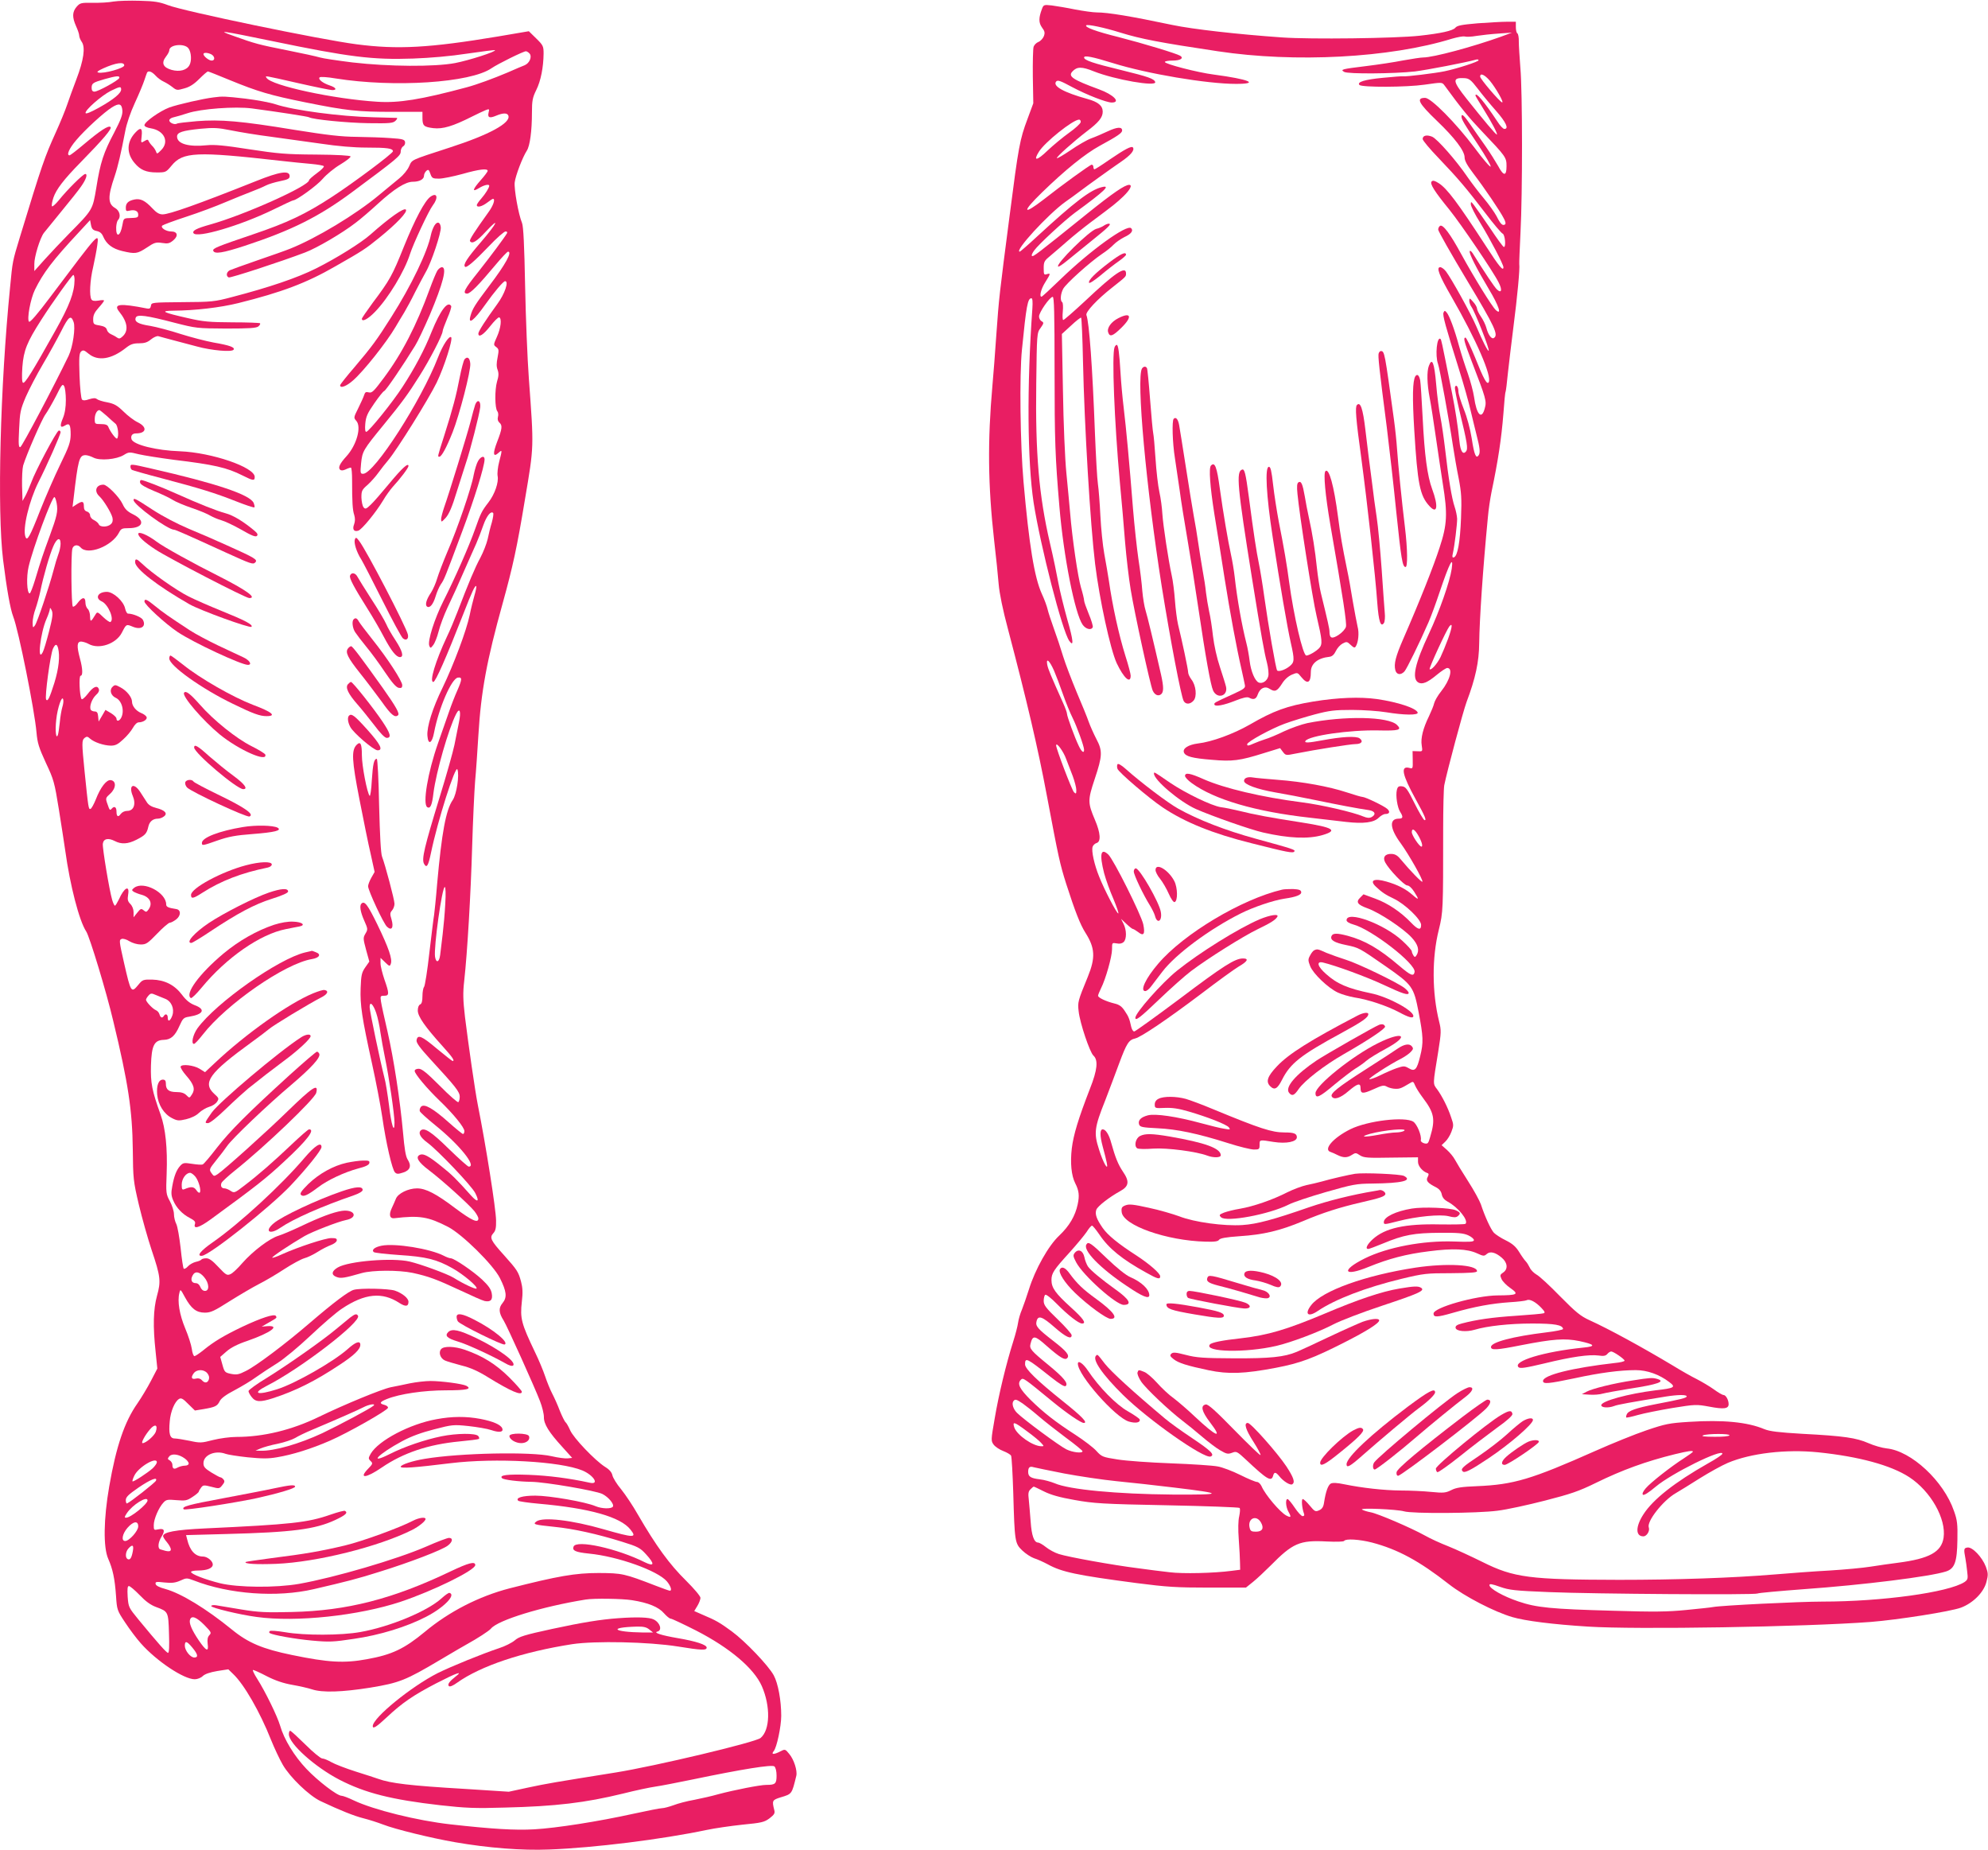 <?xml version="1.0" standalone="no"?>
<!DOCTYPE svg PUBLIC "-//W3C//DTD SVG 20010904//EN"
 "http://www.w3.org/TR/2001/REC-SVG-20010904/DTD/svg10.dtd">
<svg version="1.0" xmlns="http://www.w3.org/2000/svg"
 width="1280pt" height="1191pt" viewBox="0 0 1280 1191"
 preserveAspectRatio="xMidYMid meet">
<g transform="translate(0,1191) scale(0.1,-0.1)"
fill="#e91e63" stroke="none">
<path d="M730 11900 c-30 -6 -91 -9 -134 -8 -75 1 -81 -1 -103 -26 -28 -33
-29 -67 -3 -125 11 -24 20 -51 20 -60 0 -9 7 -27 16 -40 25 -35 13 -118 -34
-241 -22 -58 -49 -132 -60 -165 -11 -33 -44 -114 -74 -180 -70 -155 -87 -202
-231 -675 -46 -152 -46 -149 -62 -318 -64 -640 -84 -1439 -45 -1757 24 -191
46 -314 65 -364 34 -86 138 -604 150 -746 6 -68 15 -97 60 -195 51 -108 56
-126 84 -300 16 -102 35 -221 41 -265 31 -225 90 -453 135 -521 22 -33 130
-389 174 -576 97 -401 123 -577 126 -828 2 -187 3 -202 39 -355 21 -88 58
-219 82 -291 58 -172 61 -202 35 -295 -24 -87 -27 -197 -9 -361 l11 -108 -41
-79 c-23 -44 -62 -109 -87 -145 -83 -118 -137 -276 -182 -536 -36 -208 -39
-391 -6 -465 29 -66 42 -126 50 -238 6 -90 7 -94 59 -172 29 -44 74 -104 101
-134 101 -114 276 -231 347 -231 17 0 40 9 52 21 14 13 46 24 93 32 l71 11 31
-30 c71 -67 173 -245 244 -424 21 -52 55 -125 76 -161 47 -81 169 -198 242
-233 127 -60 217 -96 277 -111 36 -9 92 -27 126 -40 76 -30 313 -88 464 -114
213 -37 431 -54 605 -47 292 11 725 65 1015 126 52 11 156 26 231 34 124 12
140 16 174 41 31 24 36 33 30 54 -15 60 -13 64 42 81 73 22 71 20 100 138 8
33 -15 106 -46 142 -25 31 -27 31 -56 16 -42 -22 -63 -22 -43 2 19 22 48 158
48 227 0 98 -20 208 -48 260 -34 63 -184 220 -270 283 -76 56 -104 72 -185
106 l-57 25 20 33 c11 18 20 42 20 52 0 11 -40 58 -92 110 -107 105 -193 223
-312 428 -30 53 -78 125 -106 160 -29 34 -54 76 -57 91 -4 19 -19 37 -47 54
-66 42 -204 187 -225 236 -11 25 -24 47 -29 51 -5 3 -22 36 -37 73 -14 38 -37
88 -50 113 -13 25 -33 74 -45 110 -12 36 -41 106 -65 155 -89 186 -97 218 -85
326 7 57 5 90 -5 128 -17 64 -25 76 -110 171 -86 95 -94 113 -69 141 15 16 19
35 18 83 -1 75 -66 486 -118 746 -18 92 -59 377 -82 562 -13 112 -14 156 -5
235 20 180 42 555 51 863 5 168 14 357 19 420 6 63 15 196 21 295 17 284 54
483 157 853 65 235 92 358 143 667 59 349 58 327 25 780 -9 121 -20 389 -24
595 -5 261 -11 384 -20 405 -23 55 -52 219 -47 261 5 43 51 163 78 204 20 31
33 127 33 245 0 78 4 97 28 146 29 58 46 146 47 234 0 47 -3 54 -47 97 l-48
47 -200 -34 c-439 -73 -643 -85 -910 -50 -227 29 -1115 213 -1214 252 -53 20
-86 26 -180 28 -64 2 -141 0 -171 -5z m1025 -255 c492 -102 643 -121 904 -112
111 4 240 15 350 32 95 14 175 24 178 22 9 -9 -165 -65 -257 -83 -134 -25
-426 -23 -660 4 -96 12 -191 26 -210 32 -19 6 -114 27 -210 46 -182 36 -209
43 -350 94 -108 38 -80 34 255 -35z m-541 -47 c18 -25 21 -80 6 -107 -17 -33
-64 -45 -115 -31 -56 16 -68 45 -36 86 12 15 21 33 21 40 0 38 100 47 124 12z
m2196 -33 c17 -21 -1 -62 -32 -75 -13 -5 -61 -25 -108 -46 -92 -39 -201 -79
-265 -96 -294 -79 -438 -102 -575 -93 -278 17 -684 104 -714 154 -9 15 -22 17
203 -34 110 -25 209 -45 220 -45 34 0 24 17 -16 30 -45 15 -77 40 -65 52 5 5
51 2 103 -7 377 -60 869 -28 1004 66 39 27 205 109 221 109 6 0 17 -7 24 -15z
m-2049 -5 c23 -13 25 -40 2 -40 -18 0 -53 28 -53 42 0 11 27 10 51 -2z m-561
-71 c0 -18 -133 -55 -167 -46 -13 3 -3 11 32 27 80 36 135 44 135 19z m201
-65 c13 -15 38 -33 54 -40 17 -8 42 -24 57 -36 25 -20 30 -20 75 -7 34 9 62
27 96 61 26 26 51 48 56 48 4 0 66 -25 139 -55 183 -75 261 -98 489 -144 263
-53 333 -61 560 -61 l193 0 0 -37 c0 -53 8 -60 70 -68 61 -7 125 12 248 74 35
18 75 36 89 42 23 9 25 8 19 -15 -8 -33 5 -39 48 -21 45 19 72 19 79 1 18 -47
-124 -124 -378 -206 -258 -84 -240 -76 -261 -121 -10 -23 -38 -57 -63 -77 -25
-20 -84 -69 -131 -108 -148 -124 -404 -278 -572 -345 -29 -12 -124 -45 -211
-75 -87 -30 -167 -59 -178 -64 -22 -12 -25 -38 -6 -46 12 -4 334 101 492 161
76 29 237 123 325 191 31 23 96 79 145 124 103 94 176 140 223 140 43 0 72 16
72 39 0 10 7 24 15 31 13 11 17 8 26 -19 10 -28 15 -31 55 -31 24 0 92 14 151
30 109 31 163 37 163 20 0 -5 -20 -32 -45 -60 -53 -60 -58 -80 -11 -51 32 20
66 28 66 15 0 -12 -24 -51 -51 -82 -16 -18 -29 -37 -29 -42 0 -18 33 -10 66
15 18 14 35 25 38 25 17 0 2 -44 -29 -86 -89 -124 -124 -178 -119 -186 13 -21
43 -3 101 60 97 104 74 55 -31 -67 -87 -101 -116 -145 -102 -158 9 -10 61 35
153 131 50 53 99 96 108 96 10 0 13 -5 9 -12 -16 -28 -104 -146 -186 -250 -89
-111 -102 -138 -70 -138 20 0 75 56 181 183 40 48 77 87 82 87 29 0 -16 -82
-121 -220 -92 -122 -107 -146 -120 -191 -19 -64 21 -34 95 71 58 82 116 150
127 150 26 0 -2 -82 -50 -147 -75 -103 -122 -176 -122 -190 0 -29 32 -9 76 47
26 33 52 59 58 57 18 -6 11 -69 -14 -124 -23 -52 -24 -53 -5 -67 17 -13 18
-19 9 -66 -8 -38 -8 -61 0 -81 8 -22 7 -41 -4 -76 -15 -53 -14 -171 2 -190 6
-7 8 -24 4 -37 -4 -15 0 -28 9 -36 21 -18 19 -39 -14 -124 -30 -78 -26 -103
10 -70 23 21 23 18 3 -59 -9 -34 -13 -75 -10 -91 8 -40 -18 -117 -59 -170 -44
-57 -50 -70 -86 -172 -38 -108 -132 -321 -204 -463 -57 -113 -103 -257 -91
-288 7 -17 9 -17 25 4 10 12 26 52 35 88 9 37 35 106 57 153 49 105 56 119
114 252 26 58 57 130 71 160 13 30 34 84 46 119 21 60 49 94 63 79 4 -3 0 -30
-8 -60 -9 -29 -21 -78 -27 -108 -7 -30 -28 -84 -47 -120 -34 -62 -76 -162
-148 -350 -18 -47 -48 -119 -68 -160 -73 -156 -114 -290 -87 -290 14 0 82 154
196 445 52 134 73 179 80 172 3 -3 -2 -29 -11 -59 -8 -29 -23 -87 -31 -128
-21 -100 -102 -316 -174 -466 -65 -132 -103 -254 -98 -311 5 -62 30 -49 43 22
30 157 112 347 153 353 29 4 28 -11 -4 -84 -15 -33 -39 -95 -54 -139 -15 -44
-47 -134 -70 -200 -66 -188 -100 -392 -69 -411 20 -12 31 13 40 92 17 133 97
413 146 508 23 45 33 17 18 -54 -7 -36 -20 -101 -29 -145 -9 -44 -52 -197 -96
-339 -98 -320 -116 -396 -100 -426 17 -31 27 -16 45 70 42 204 158 568 170
537 14 -35 -5 -160 -30 -197 -44 -63 -71 -212 -100 -535 -8 -99 -18 -191 -20
-205 -3 -14 -16 -121 -30 -239 -13 -118 -29 -219 -35 -225 -5 -5 -10 -32 -10
-58 0 -34 -5 -50 -15 -54 -9 -4 -15 -19 -15 -39 0 -38 46 -104 159 -229 65
-72 81 -96 65 -96 -3 0 -49 36 -102 80 -97 82 -124 93 -130 53 -2 -16 22 -49
90 -123 162 -176 188 -208 188 -240 0 -16 -4 -31 -9 -35 -5 -3 -59 44 -119
105 -84 84 -116 110 -136 110 -16 0 -26 -6 -26 -14 0 -19 79 -113 160 -191 89
-85 160 -173 160 -196 0 -10 -4 -19 -9 -19 -4 0 -46 34 -92 75 -101 90 -157
122 -178 101 -7 -8 -11 -21 -8 -29 3 -8 47 -48 99 -90 155 -125 270 -267 216
-267 -6 0 -64 52 -128 114 -113 111 -159 141 -182 118 -16 -16 -1 -45 43 -77
67 -49 286 -279 309 -325 29 -57 16 -64 -28 -15 -93 104 -123 134 -190 187
-80 65 -114 83 -136 75 -34 -13 -16 -46 57 -101 81 -61 252 -215 291 -262 14
-18 26 -39 26 -48 0 -32 -41 -14 -147 65 -124 94 -191 129 -248 129 -57 0
-123 -33 -136 -67 -6 -15 -18 -42 -26 -59 -21 -44 -14 -70 17 -66 161 19 217
10 345 -56 91 -47 291 -244 334 -330 43 -86 47 -123 17 -160 -27 -32 -25 -63
7 -113 20 -31 202 -434 234 -519 14 -36 25 -81 25 -102 -1 -45 32 -98 119
-193 l63 -70 -28 -3 c-15 -2 -63 4 -105 14 -129 30 -590 21 -816 -17 -80 -13
-155 -38 -155 -51 0 -12 87 -6 322 23 289 35 705 12 848 -47 73 -31 111 -93
48 -79 -133 29 -265 46 -393 51 -141 5 -193 -2 -172 -22 10 -10 106 -22 187
-23 90 -1 415 -57 458 -78 40 -20 78 -66 68 -82 -10 -15 -70 -14 -111 3 -65
28 -297 68 -388 68 -84 0 -130 -14 -110 -33 4 -4 64 -13 133 -19 327 -29 525
-85 589 -166 44 -55 25 -55 -174 2 -205 59 -389 80 -431 50 -25 -19 -17 -21
117 -35 120 -12 272 -45 435 -96 100 -31 116 -39 153 -80 58 -63 55 -82 -7
-52 -178 89 -441 147 -459 101 -10 -26 12 -36 99 -45 186 -18 443 -110 502
-179 25 -30 34 -60 19 -60 -5 0 -44 14 -88 31 -207 80 -219 82 -370 83 -150 0
-261 -19 -575 -99 -196 -51 -388 -149 -545 -280 -132 -109 -211 -147 -373
-176 -147 -27 -248 -21 -481 27 -190 39 -283 78 -388 164 -166 135 -327 233
-428 261 -39 10 -61 22 -63 32 -3 15 4 16 57 10 48 -5 70 -2 102 12 39 18 42
18 87 1 228 -89 535 -111 772 -56 207 48 286 68 424 112 194 60 405 141 440
169 31 24 34 49 7 49 -11 0 -77 -25 -147 -56 -189 -82 -588 -199 -819 -240
-150 -26 -392 -24 -508 4 -96 24 -187 59 -187 73 0 5 20 9 44 9 60 0 96 15 96
39 0 22 -35 51 -63 51 -50 0 -85 38 -102 111 l-7 27 259 7 c425 11 572 30 701
90 68 32 84 47 63 59 -4 3 -46 -8 -92 -24 -149 -52 -253 -63 -810 -89 -191 -9
-269 -24 -269 -50 0 -5 11 -23 25 -39 14 -17 25 -37 25 -46 0 -16 -18 -16 -67
0 -19 5 -16 45 7 82 25 40 18 55 -21 47 -28 -6 -29 -5 -29 27 0 39 32 113 62
145 18 20 27 21 84 16 58 -5 68 -3 104 21 22 14 40 30 40 34 0 4 7 15 15 26
13 17 18 17 66 5 49 -13 52 -13 70 10 15 18 17 27 8 37 -6 8 -15 14 -20 14 -4
0 -30 14 -58 31 -42 26 -51 37 -51 60 0 53 76 85 143 60 13 -5 76 -15 140 -22
92 -9 133 -10 190 0 99 16 223 55 342 107 115 50 367 193 373 211 2 7 -8 15
-22 19 -36 9 -32 19 15 38 82 33 238 56 381 56 132 0 169 8 131 29 -25 13
-161 31 -232 31 -32 0 -92 -7 -132 -15 -41 -9 -96 -20 -122 -25 -59 -12 -299
-111 -462 -190 -174 -85 -358 -130 -533 -130 -40 0 -107 -9 -151 -20 -73 -19
-82 -20 -150 -5 -40 8 -83 15 -96 15 -31 0 -40 30 -32 111 5 63 32 126 59 143
14 9 26 3 60 -32 l43 -42 55 9 c76 13 89 19 105 52 10 19 42 42 96 70 45 24
107 61 138 84 31 22 91 62 135 89 46 29 134 102 215 178 75 71 166 150 203
174 147 98 259 109 370 36 39 -25 58 -23 58 8 0 23 -39 55 -88 72 -41 13 -221
17 -264 5 -33 -9 -127 -79 -283 -213 -158 -136 -347 -278 -413 -310 -45 -23
-59 -25 -95 -18 -39 8 -42 12 -55 59 l-14 50 40 35 c27 24 71 47 134 68 152
53 217 101 128 95 l-35 -3 45 26 c54 31 54 30 46 43 -10 15 -95 -13 -216 -70
-119 -57 -184 -96 -251 -151 -26 -21 -52 -38 -57 -38 -6 0 -14 21 -17 47 -4
27 -23 86 -43 133 -36 87 -51 173 -37 227 6 26 7 26 36 -28 40 -73 73 -99 128
-99 38 0 61 11 160 74 64 40 149 90 188 110 40 20 113 63 163 96 51 33 108 64
129 70 20 5 59 24 86 41 28 18 66 37 85 44 19 7 36 19 38 28 3 14 -5 17 -35
17 -39 0 -212 -57 -317 -104 -32 -15 -61 -25 -63 -22 -5 5 117 86 208 139 51
29 216 93 266 103 82 16 57 71 -27 59 -56 -9 -137 -39 -265 -100 -55 -26 -119
-53 -142 -60 -57 -17 -165 -99 -232 -175 -29 -34 -64 -67 -77 -72 -22 -10 -29
-6 -77 45 -39 42 -60 57 -79 57 -15 0 -29 -4 -32 -9 -3 -4 -19 -11 -35 -14
-16 -4 -39 -16 -50 -28 -11 -13 -24 -19 -28 -16 -4 4 -13 64 -20 133 -8 70
-20 139 -28 155 -8 15 -15 44 -15 63 0 19 -12 57 -26 83 -25 46 -26 53 -21
178 6 163 -7 290 -39 380 -56 155 -65 204 -62 317 4 129 21 162 82 164 46 1
73 25 102 91 21 47 27 53 61 58 94 15 109 48 35 75 -30 12 -54 31 -80 66 -48
64 -112 96 -193 98 -56 1 -62 -1 -87 -32 -47 -57 -49 -54 -93 138 -33 146 -33
149 -15 156 8 3 31 -3 49 -15 20 -12 51 -21 73 -21 35 0 45 7 106 70 37 39 74
70 81 70 8 0 26 10 41 21 32 25 32 62 1 67 -52 8 -65 14 -65 30 0 76 -146 153
-206 107 -16 -13 -17 -16 -4 -25 8 -5 32 -15 52 -20 54 -15 73 -56 44 -95 -12
-17 -16 -18 -31 -5 -16 13 -20 11 -41 -15 l-24 -30 0 33 c0 19 -8 40 -21 53
-17 17 -19 28 -14 60 11 64 -25 47 -59 -30 -11 -22 -22 -41 -26 -41 -4 0 -12
17 -18 38 -18 61 -63 332 -60 360 4 33 34 40 77 18 42 -22 84 -20 139 8 57 29
67 40 77 84 7 33 29 52 62 52 11 0 28 6 38 14 27 19 7 41 -50 55 -31 8 -50 20
-61 39 -10 15 -28 44 -42 65 -41 62 -76 43 -47 -27 22 -53 6 -96 -36 -96 -16
0 -33 -8 -42 -20 -16 -23 -27 -17 -27 16 0 29 -14 38 -31 18 -11 -13 -14 -9
-26 27 -15 41 -14 42 17 70 38 35 40 82 3 87 -27 4 -66 -46 -96 -124 -13 -32
-28 -59 -34 -61 -13 -5 -14 3 -38 237 -19 190 -19 204 0 220 13 10 19 10 35
-5 26 -23 87 -44 133 -45 30 0 46 8 80 40 24 21 52 55 63 75 11 20 26 35 37
35 29 0 57 19 51 34 -3 8 -19 20 -35 26 -34 14 -59 46 -59 73 0 28 -34 71 -74
92 -33 18 -37 18 -52 3 -21 -20 -10 -56 21 -70 40 -18 58 -85 35 -129 -12 -22
-30 -25 -30 -5 0 8 -16 23 -35 35 l-36 21 -22 -38 -22 -37 -3 33 c-2 24 -8 32
-22 32 -10 0 -22 5 -25 10 -12 19 6 70 32 95 17 15 24 29 19 40 -10 26 -37 14
-72 -33 -18 -23 -36 -38 -39 -32 -13 21 -18 150 -6 150 15 0 14 44 -4 110 -22
82 -20 110 8 110 12 -1 33 -7 47 -15 67 -38 178 0 215 73 28 55 28 55 69 38
54 -23 89 1 66 44 -9 17 -65 40 -96 40 -6 0 -14 14 -18 31 -9 48 -76 109 -118
109 -58 0 -79 -41 -32 -62 41 -19 82 -116 55 -132 -4 -3 -25 11 -46 31 -35 34
-39 36 -49 19 -31 -51 -35 -53 -36 -15 0 20 -7 42 -15 49 -8 7 -15 25 -15 41
0 38 -20 37 -49 -1 -12 -17 -26 -28 -32 -25 -10 7 -13 335 -3 373 7 25 35 29
53 8 45 -53 201 7 247 95 13 26 20 29 62 29 94 0 110 49 29 89 -37 18 -53 34
-68 67 -22 46 -99 124 -123 124 -48 0 -62 -42 -26 -75 27 -25 76 -105 84 -137
4 -18 1 -32 -10 -42 -20 -20 -70 -21 -78 -1 -3 8 -17 20 -31 27 -14 6 -25 20
-25 31 0 10 -9 21 -20 24 -14 4 -20 14 -20 34 0 33 -10 36 -47 12 l-26 -17 6
49 c30 259 37 285 78 285 11 0 34 -7 51 -16 41 -21 148 -12 195 17 32 20 36
20 96 5 34 -8 136 -24 227 -36 258 -31 341 -50 442 -101 68 -34 78 -36 78 -9
0 62 -276 157 -482 165 -151 5 -298 42 -311 77 -7 22 4 38 28 38 68 0 75 40
13 71 -24 11 -66 43 -93 70 -41 40 -60 50 -104 59 -30 5 -60 15 -67 21 -10 8
-23 7 -50 -1 -25 -9 -39 -9 -46 -2 -6 6 -13 74 -16 154 -4 120 -2 145 11 156
12 10 20 8 46 -14 61 -51 147 -38 241 36 30 24 48 30 85 30 36 0 54 6 77 25
17 14 38 23 47 21 9 -3 52 -14 96 -26 44 -12 114 -30 155 -41 91 -25 224 -37
234 -20 10 15 -24 28 -129 46 -49 9 -145 34 -212 55 -67 22 -155 45 -195 52
-79 12 -104 27 -94 53 8 23 68 15 251 -33 137 -35 144 -36 331 -37 149 0 195
3 208 14 9 8 14 17 10 20 -3 3 -83 6 -177 6 -149 1 -188 4 -287 27 -164 37
-182 47 -95 48 141 1 303 20 420 49 277 69 438 129 625 237 174 99 194 112
280 182 114 92 187 169 173 183 -13 13 -105 -52 -228 -161 -61 -54 -220 -153
-350 -218 -122 -61 -302 -122 -540 -184 -113 -30 -131 -32 -320 -33 -197 -2
-200 -2 -203 -23 -3 -17 -9 -21 -25 -18 -177 35 -220 30 -179 -21 54 -67 61
-123 21 -159 -16 -15 -23 -16 -37 -6 -9 7 -27 16 -38 21 -12 5 -24 18 -26 29
-4 14 -18 22 -47 27 -39 6 -41 9 -41 41 0 25 9 44 35 73 19 21 35 42 35 46 0
4 -16 4 -36 0 -26 -4 -39 -2 -45 7 -15 23 -10 123 11 210 10 46 22 107 26 137
11 87 19 96 -303 -332 -83 -111 -130 -164 -136 -158 -15 15 9 147 38 206 53
108 114 189 282 369 l73 79 6 -32 c5 -25 13 -33 36 -38 21 -4 34 -15 43 -37
21 -48 59 -77 122 -92 84 -20 97 -18 158 22 49 33 59 36 99 30 37 -6 48 -3 72
17 34 29 27 57 -14 57 -34 0 -71 25 -57 38 6 5 75 31 155 57 80 26 192 68 250
93 58 24 133 55 168 68 35 13 77 31 94 40 17 9 58 21 92 28 49 10 61 16 61 32
0 39 -63 30 -217 -32 -374 -149 -558 -214 -601 -214 -22 0 -40 11 -66 39 -47
50 -76 64 -114 57 -41 -8 -57 -24 -57 -53 0 -22 3 -24 24 -19 33 8 56 -2 56
-25 0 -20 -3 -21 -60 -23 -33 -1 -35 -3 -42 -45 -13 -74 -42 -84 -40 -14 1 20
6 41 12 47 20 20 11 60 -19 77 -47 27 -48 73 -3 204 21 62 42 153 68 289 9 49
33 120 63 185 27 58 54 124 61 146 7 22 15 43 17 48 8 14 30 7 54 -19z m-233
-16 c-6 -16 -137 -88 -160 -88 -12 0 -18 8 -18 24 0 30 8 35 85 57 74 21 98
23 93 7z m12 -74 c0 -24 -48 -64 -141 -116 -54 -30 -85 -43 -88 -36 -6 18 103
113 162 143 60 29 67 30 67 9z m8 -135 c2 -28 -10 -60 -53 -143 -68 -128 -89
-191 -115 -355 -24 -143 -22 -140 -176 -296 -49 -50 -119 -124 -156 -165 l-67
-75 0 45 c-1 45 36 166 61 200 7 9 58 72 113 139 55 67 112 138 126 159 33 46
45 82 28 82 -14 0 -116 -101 -171 -170 -20 -24 -40 -42 -43 -38 -4 4 0 29 9
56 18 53 67 117 175 227 148 151 203 217 193 227 -13 13 -65 -21 -172 -111
-46 -39 -88 -71 -92 -71 -22 0 -3 44 42 97 57 68 182 182 231 212 46 29 63 24
67 -20z m-308 -1091 c-1 -81 -31 -162 -126 -331 -145 -259 -194 -338 -206
-331 -7 5 -8 39 -4 102 8 106 30 160 121 302 72 113 199 290 207 290 5 0 8
-15 8 -32z m-6 -271 c13 -37 -5 -160 -32 -217 -93 -193 -300 -585 -311 -588
-11 -4 -13 16 -8 114 5 110 8 126 43 209 22 50 71 144 110 210 39 66 92 162
118 213 48 96 63 107 80 59z m-50 -502 c0 -46 -6 -86 -19 -117 -22 -52 -17
-66 14 -47 28 18 36 6 36 -59 -1 -49 -10 -75 -67 -192 -36 -74 -94 -207 -129
-295 -67 -171 -84 -201 -95 -171 -20 51 24 233 83 351 55 108 143 307 143 323
0 7 -6 12 -12 10 -15 -5 -151 -261 -177 -334 -11 -28 -27 -66 -37 -85 l-19
-34 -3 98 c-1 54 2 112 7 130 21 70 121 300 144 330 13 18 43 70 67 116 37 75
43 83 53 65 6 -10 11 -50 11 -89z m263 -102 c23 -21 48 -44 57 -51 16 -13 23
-82 10 -95 -7 -6 -45 45 -57 76 -5 12 -18 17 -47 17 -39 0 -40 1 -40 33 0 30
14 57 30 57 3 0 24 -17 47 -37z m-322 -563 c9 -51 2 -82 -45 -210 -43 -117
-56 -155 -94 -282 -15 -49 -30 -88 -35 -88 -18 0 -22 107 -7 171 28 121 150
449 166 449 5 0 11 -18 15 -40z m25 -260 c0 -16 -6 -47 -14 -67 -8 -21 -22
-67 -31 -103 -28 -107 -105 -336 -120 -356 -13 -18 -14 -16 -15 18 0 21 8 61
19 90 10 29 24 80 31 113 18 90 59 234 83 288 23 54 47 62 47 17z m-74 -564
c-16 -62 -34 -123 -41 -135 -37 -70 -15 125 24 214 12 26 21 55 22 64 0 11 4
9 12 -8 9 -19 6 -45 -17 -135z m58 -108 c13 -51 5 -130 -24 -224 -31 -98 -43
-123 -53 -107 -10 16 27 289 44 327 15 32 25 33 33 4z m27 -381 c-5 -17 -13
-61 -16 -97 -4 -36 -9 -72 -12 -80 -12 -34 -19 25 -11 96 8 79 38 163 45 131
3 -9 0 -32 -6 -50z m2466 -1264 c-3 -60 -11 -148 -17 -198 -6 -49 -13 -109
-16 -133 -6 -47 -26 -54 -33 -11 -9 60 45 449 63 449 5 0 7 -43 3 -107z
m-1805 -612 c41 -15 62 -63 48 -107 -13 -37 -30 -46 -30 -14 0 21 -15 27 -25
10 -10 -16 -22 -12 -28 10 -3 11 -13 23 -23 27 -20 8 -63 53 -64 67 0 5 7 17
16 27 14 16 20 16 47 4 18 -7 44 -18 59 -24z m252 -1792 c33 -38 36 -89 6 -89
-13 0 -24 10 -30 25 -6 15 -17 25 -30 25 -26 0 -35 22 -20 49 15 30 44 26 74
-10z m20 -618 c11 -13 15 -27 11 -40 -8 -25 -27 -27 -46 -5 -8 9 -21 13 -35
10 -30 -8 -37 5 -18 32 19 28 65 29 88 3z m1071 -210 c-18 -17 -219 -124 -330
-177 -148 -69 -311 -116 -399 -113 l-31 1 33 14 c19 8 68 22 110 30 43 9 93
26 112 37 19 12 69 36 110 53 180 76 297 128 330 145 36 19 82 26 65 10z
m-1402 -168 c-9 -25 -63 -73 -85 -73 -12 0 15 51 48 89 32 38 52 29 37 -16z
m187 -172 c14 -10 25 -24 25 -32 0 -8 -10 -14 -25 -14 -14 0 -35 -6 -46 -12
-24 -14 -34 -8 -34 18 0 10 -8 22 -17 28 -15 8 -15 11 -3 26 17 20 62 14 100
-14z m-180 -24 c0 -7 -12 -25 -27 -39 -32 -29 -125 -90 -130 -84 -2 2 3 19 12
37 26 55 145 125 145 86z m-6 -119 c-5 -12 -166 -139 -186 -146 -4 -2 -8 7 -8
21 0 20 17 36 82 81 78 53 124 71 112 44z m-54 -127 c0 -23 -108 -111 -138
-111 -12 0 -11 5 4 28 36 55 134 116 134 83z m-60 -167 c0 -29 -58 -94 -84
-94 -27 0 -19 46 15 85 38 43 69 47 69 9z m-35 -161 c-8 -43 -18 -58 -34 -49
-16 10 -13 47 6 68 26 29 36 22 28 -19z m44 -281 c39 -41 71 -64 106 -77 78
-29 79 -29 83 -170 3 -82 1 -125 -6 -125 -10 0 -63 60 -191 215 -62 76 -64 79
-69 146 -3 52 -1 69 8 69 7 0 38 -26 69 -58z m3170 -33 c104 -16 172 -44 206
-84 17 -19 36 -35 44 -35 7 0 81 -35 164 -77 216 -111 371 -242 422 -357 57
-130 54 -283 -8 -334 -33 -28 -682 -182 -932 -222 -400 -64 -442 -71 -564 -97
l-125 -27 -280 18 c-357 21 -481 36 -561 65 -16 6 -82 27 -145 47 -63 20 -133
47 -156 60 -22 13 -49 24 -59 24 -10 0 -58 39 -107 88 -49 48 -93 89 -99 90
-5 2 -9 -8 -9 -22 0 -61 168 -211 326 -293 165 -85 333 -128 649 -164 163 -18
222 -21 415 -15 329 8 519 31 761 90 79 20 173 40 209 45 36 5 142 26 235 45
327 68 515 98 531 85 8 -7 14 -30 14 -59 0 -53 -8 -60 -66 -60 -41 0 -207 -33
-309 -60 -38 -11 -108 -27 -154 -36 -47 -8 -107 -24 -135 -35 -28 -10 -61 -19
-74 -19 -12 0 -93 -16 -180 -35 -231 -51 -500 -93 -642 -101 -125 -7 -271 2
-540 32 -213 24 -493 93 -622 154 -35 17 -70 30 -79 30 -28 0 -152 95 -226
173 -78 82 -144 190 -169 277 -19 64 -96 221 -148 303 -20 31 -32 57 -27 57 6
0 46 -18 90 -41 55 -28 106 -45 163 -55 46 -8 103 -21 127 -29 66 -22 193 -18
375 11 188 31 228 47 452 180 82 49 160 94 173 101 60 33 140 84 152 99 45 55
330 142 609 187 53 9 238 6 299 -4z m-2754 -159 c45 -46 48 -51 33 -66 -11
-12 -14 -27 -11 -55 8 -56 -9 -49 -57 21 -46 68 -65 113 -56 135 10 27 41 15
91 -35z m-76 -147 c36 -43 39 -63 12 -63 -25 0 -61 45 -61 76 0 34 14 30 49
-13z"/>
<path d="M1375 11283 c-68 -8 -233 -46 -285 -65 -61 -23 -160 -93 -160 -114 0
-8 16 -16 41 -20 87 -14 121 -87 66 -141 -25 -25 -27 -26 -33 -7 -4 10 -15 27
-25 36 -9 9 -19 23 -22 30 -4 11 -9 11 -27 0 -23 -14 -23 -14 -18 32 6 52 -6
60 -40 23 -57 -60 -59 -134 -5 -197 37 -44 74 -60 142 -60 58 0 60 1 95 43 73
90 161 93 701 32 66 -7 155 -17 197 -20 43 -4 80 -10 83 -15 3 -5 -17 -25 -45
-45 -27 -20 -50 -40 -50 -45 0 -37 -419 -225 -639 -286 -85 -24 -115 -39 -105
-55 21 -34 300 48 512 151 67 33 125 60 129 60 22 0 156 97 191 139 24 28 74
69 113 92 38 23 68 46 66 52 -2 6 -84 11 -223 12 -192 1 -245 6 -429 34 -158
25 -225 31 -273 26 -118 -12 -192 9 -192 56 0 27 33 38 150 50 85 8 112 7 197
-10 54 -11 169 -30 256 -41 87 -12 233 -32 324 -45 107 -16 211 -25 292 -25
134 0 171 -5 171 -24 -1 -14 -252 -202 -395 -295 -169 -110 -285 -165 -507
-240 -230 -78 -260 -90 -255 -105 8 -23 60 -15 204 32 303 100 476 187 687
343 291 216 316 236 316 263 0 14 7 29 16 34 9 5 14 18 12 28 -3 16 -16 20
-93 25 -50 4 -148 7 -218 8 -101 1 -187 11 -400 45 -346 57 -477 68 -630 56
-66 -6 -123 -12 -128 -16 -15 -9 -49 6 -49 21 0 8 12 17 28 20 15 3 55 15 89
26 87 29 307 45 415 31 172 -23 361 -52 368 -57 23 -14 244 -36 382 -38 138
-2 159 0 175 16 9 9 13 17 8 18 -6 0 -73 2 -150 4 -214 5 -516 45 -632 84 -33
11 -119 27 -192 36 -132 15 -148 16 -206 8z"/>
<path d="M2772 10644 c-37 -26 -99 -143 -172 -323 -74 -185 -91 -215 -200
-360 -38 -52 -70 -98 -70 -103 0 -23 40 -2 85 45 86 89 189 259 225 372 21 66
120 278 146 312 38 50 29 87 -14 57z"/>
<path d="M2797 10458 c-8 -13 -18 -39 -22 -58 -22 -110 -126 -327 -255 -530
-94 -149 -126 -192 -237 -323 -51 -59 -93 -112 -93 -117 0 -22 40 -7 83 31 69
60 216 246 273 343 16 28 42 70 57 95 15 25 47 84 70 131 24 47 55 105 69 130
35 59 100 254 96 287 -4 35 -23 40 -41 11z"/>
<path d="M2816 10168 c-8 -13 -30 -66 -49 -118 -86 -236 -178 -415 -296 -573
-64 -86 -76 -98 -96 -93 -19 5 -25 1 -30 -16 -4 -13 -21 -51 -38 -85 -30 -60
-31 -62 -13 -82 35 -39 2 -157 -64 -229 -42 -46 -54 -72 -41 -85 7 -7 18 -7
36 1 14 7 30 12 34 12 5 0 8 -37 8 -82 0 -141 3 -192 14 -224 6 -21 6 -40 -1
-59 -13 -33 -1 -50 27 -41 23 7 113 117 160 195 18 31 46 69 61 86 49 53 102
123 102 135 0 24 -41 -13 -123 -112 -47 -57 -100 -118 -119 -136 -30 -29 -36
-31 -47 -18 -7 8 -13 37 -14 63 0 43 3 50 40 82 22 20 53 55 70 79 17 24 46
60 63 80 55 65 260 393 312 500 49 102 105 278 93 291 -13 12 -54 -50 -85
-130 -107 -277 -410 -749 -482 -749 -18 0 -19 5 -13 68 8 77 13 86 145 247
118 144 159 200 231 315 66 104 149 265 149 288 0 7 14 45 30 83 17 38 28 74
25 79 -22 36 -70 -28 -126 -166 -45 -114 -110 -236 -187 -354 -63 -98 -218
-290 -234 -290 -7 0 -9 19 -6 53 4 44 13 66 57 129 29 42 58 79 65 81 12 5
119 162 199 292 16 25 58 114 94 197 86 204 113 308 78 308 -8 0 -21 -10 -29
-22z"/>
<path d="M2991 9597 c-6 -8 -20 -60 -31 -116 -22 -115 -44 -200 -101 -379 -44
-137 -42 -132 -30 -132 14 0 46 59 85 157 44 111 118 396 114 442 -3 38 -19
49 -37 28z"/>
<path d="M3060 9306 c-5 -15 -19 -64 -30 -109 -22 -85 -138 -462 -171 -555
-10 -30 -19 -64 -19 -75 1 -20 3 -19 30 10 21 24 41 69 70 165 23 73 50 158
60 188 26 74 88 317 92 359 4 42 -18 53 -32 17z"/>
<path d="M3078 8942 c-9 -15 -21 -55 -28 -89 -14 -82 -105 -347 -169 -494 -27
-64 -57 -142 -66 -172 -9 -31 -27 -72 -40 -92 -30 -44 -40 -80 -25 -90 18 -11
39 14 55 67 8 27 23 61 33 76 22 31 26 41 138 341 77 205 144 420 144 464 0
26 -24 20 -42 -11z"/>
<path d="M840 8906 c0 -8 4 -18 10 -21 5 -3 92 -28 192 -54 250 -66 340 -94
475 -147 63 -25 117 -43 121 -40 3 3 0 16 -5 29 -25 53 -239 125 -660 221
-130 30 -133 30 -133 12z"/>
<path d="M902 8803 c2 -12 33 -30 88 -53 47 -19 102 -45 122 -58 20 -13 76
-36 123 -52 47 -16 101 -38 118 -49 18 -10 50 -24 72 -30 22 -6 80 -33 129
-61 66 -38 91 -48 100 -40 8 8 4 17 -15 33 -74 62 -138 100 -187 113 -56 15
-167 59 -312 124 -100 45 -216 90 -231 90 -6 0 -9 -8 -7 -17z"/>
<path d="M860 8691 c0 -30 220 -191 261 -191 9 0 82 -32 329 -145 167 -76 179
-80 193 -66 18 18 2 28 -183 111 -63 29 -172 76 -242 105 -76 32 -170 81 -236
124 -110 72 -122 78 -122 62z"/>
<path d="M890 8473 c1 -18 40 -54 110 -100 85 -56 581 -313 605 -313 53 0 -22
53 -200 143 -156 78 -354 187 -398 221 -57 43 -117 68 -117 49z"/>
<path d="M2285 8438 c-8 -21 10 -81 41 -129 12 -20 74 -140 137 -266 63 -126
122 -235 131 -242 21 -18 39 -4 32 25 -14 55 -266 540 -313 601 -18 24 -22 26
-28 11z"/>
<path d="M870 8291 c0 -42 144 -153 350 -271 71 -40 388 -155 399 -145 12 13
-38 40 -199 105 -69 28 -161 68 -205 90 -78 39 -239 152 -300 211 -36 34 -45
36 -45 10z"/>
<path d="M2254 8205 c-7 -16 25 -75 113 -215 33 -52 80 -133 104 -179 48 -91
80 -131 104 -131 27 0 16 40 -29 109 -24 36 -51 83 -59 103 -9 21 -51 93 -95
160 -44 68 -84 133 -91 146 -13 25 -39 29 -47 7z"/>
<path d="M930 8038 c0 -20 134 -143 213 -196 99 -67 410 -212 453 -212 29 0
12 29 -28 48 -24 11 -96 45 -160 75 -65 31 -148 75 -185 99 -136 89 -179 119
-226 158 -51 42 -67 48 -67 28z"/>
<path d="M2277 7923 c-13 -12 -7 -58 10 -83 9 -14 41 -56 72 -94 31 -37 85
-111 121 -165 45 -67 72 -97 88 -99 17 -3 22 2 22 17 0 27 -95 173 -191 293
-43 54 -83 107 -89 118 -11 21 -22 25 -33 13z"/>
<path d="M2241 7736 c-20 -24 -2 -60 76 -158 41 -51 104 -135 141 -185 59 -84
85 -106 105 -87 11 11 -12 53 -99 176 -136 191 -194 268 -203 268 -5 0 -14 -6
-20 -14z"/>
<path d="M1090 7671 c0 -46 209 -195 410 -292 131 -64 174 -79 216 -79 68 0
35 27 -88 73 -128 49 -340 170 -449 258 -41 32 -77 59 -81 59 -5 0 -8 -9 -8
-19z"/>
<path d="M2240 7505 c-18 -21 3 -63 62 -130 24 -27 72 -87 107 -132 40 -54 69
-83 81 -83 32 0 24 29 -28 106 -57 85 -191 254 -202 254 -4 0 -13 -7 -20 -15z"/>
<path d="M1185 7450 c-14 -22 122 -179 230 -268 123 -100 310 -183 293 -129
-3 6 -42 31 -89 54 -96 48 -244 166 -332 267 -63 71 -92 93 -102 76z"/>
<path d="M2247 7303 c-11 -11 -8 -42 8 -72 19 -38 151 -151 176 -151 38 0 19
38 -67 134 -81 90 -101 105 -117 89z"/>
<path d="M2296 7115 c-34 -35 -31 -98 18 -349 26 -133 58 -292 73 -355 l25
-114 -21 -37 c-12 -21 -21 -46 -21 -55 0 -27 100 -242 122 -261 30 -28 44 -5
29 47 -11 35 -10 43 3 58 9 10 16 29 16 43 0 26 -60 251 -80 303 -8 20 -14
135 -19 330 -3 165 -10 300 -15 300 -18 0 -25 -32 -32 -138 -3 -60 -10 -105
-14 -100 -16 17 -50 193 -50 261 0 75 -9 92 -34 67z"/>
<path d="M1250 7098 c0 -35 275 -268 316 -268 33 0 9 33 -63 86 -43 31 -112
88 -155 125 -75 68 -98 81 -98 57z"/>
<path d="M1193 6875 c-3 -9 2 -24 11 -34 26 -28 383 -194 402 -187 34 13 -29
57 -192 136 -89 43 -165 83 -168 89 -10 16 -46 13 -53 -4z"/>
<path d="M1564 6586 c-152 -25 -264 -68 -264 -102 0 -19 3 -19 102 16 69 24
116 33 224 41 142 11 192 23 161 41 -29 15 -139 18 -223 4z"/>
<path d="M1584 6340 c-156 -41 -354 -147 -354 -191 0 -27 14 -24 73 14 120 77
253 128 420 162 15 3 27 12 27 20 0 21 -76 19 -166 -5z"/>
<path d="M1731 6164 c-94 -32 -291 -132 -387 -196 -92 -62 -151 -128 -112
-128 6 0 61 33 122 74 176 117 283 174 396 210 67 21 105 38 105 47 0 23 -45
20 -124 -7z"/>
<path d="M2327 6093 c-13 -13 -7 -53 18 -109 24 -54 24 -57 8 -84 -16 -27 -15
-33 4 -104 l21 -76 -26 -37 c-23 -33 -27 -50 -30 -134 -4 -109 8 -189 74 -489
25 -113 54 -265 65 -339 24 -168 64 -340 82 -358 11 -11 20 -12 53 -1 46 15
55 44 28 85 -12 19 -20 69 -29 172 -19 208 -59 471 -100 651 -20 85 -39 172
-42 193 -5 35 -4 37 21 37 33 0 33 14 1 105 -13 39 -25 85 -25 104 l0 35 30
-29 c27 -26 30 -27 36 -10 12 30 -13 102 -86 253 -63 129 -83 155 -103 135z
m95 -703 c10 -29 22 -85 27 -124 6 -39 19 -114 30 -166 25 -119 61 -365 61
-416 0 -79 -21 -15 -35 109 -9 70 -22 153 -31 184 -25 98 -94 424 -94 450 0
40 22 21 42 -37z"/>
<path d="M1765 5957 c-111 -37 -226 -102 -327 -186 -156 -131 -250 -260 -209
-286 5 -3 36 27 69 67 160 194 378 345 543 377 35 7 74 15 87 17 43 9 17 29
-39 31 -35 2 -79 -6 -124 -20z"/>
<path d="M1965 5779 c-172 -41 -574 -324 -694 -489 -29 -41 -42 -100 -22 -100
6 0 30 26 55 58 154 199 532 460 704 488 49 8 62 31 26 44 -14 6 -26 10 -27 9
-1 -1 -20 -5 -42 -10z"/>
<path d="M2017 5516 c-158 -65 -436 -262 -634 -449 l-63 -59 -35 22 c-37 23
-115 32 -122 14 -2 -7 14 -33 36 -58 50 -57 59 -88 37 -121 -16 -25 -16 -25
-36 -5 -14 14 -33 20 -64 20 -49 0 -69 16 -68 55 0 18 -6 25 -19 25 -28 0 -42
-37 -37 -96 6 -66 44 -126 96 -152 33 -17 43 -18 90 -7 33 8 65 23 83 41 17
16 46 33 66 39 20 5 42 20 50 32 14 21 13 24 -18 52 -77 71 -32 134 241 332
47 34 96 71 110 83 26 24 265 168 338 205 42 21 51 43 21 48 -8 2 -40 -8 -72
-21z"/>
<path d="M1938 5232 c-143 -92 -525 -415 -574 -483 -47 -67 -48 -69 -25 -69
13 0 60 38 118 94 54 52 117 109 140 128 86 69 151 119 230 178 90 66 173 143
173 160 0 16 -32 12 -62 -8z"/>
<path d="M1863 4988 c-269 -245 -380 -356 -466 -466 -44 -57 -85 -106 -92
-108 -6 -3 -37 -1 -68 4 -51 8 -58 7 -76 -12 -24 -26 -40 -65 -52 -133 -8 -41
-7 -60 6 -90 20 -48 59 -89 108 -114 30 -16 37 -24 32 -39 -11 -35 28 -23 101
30 293 214 356 263 476 375 147 136 199 205 158 205 -6 0 -56 -44 -112 -97
-118 -112 -215 -197 -306 -266 -61 -47 -64 -48 -87 -33 -13 9 -31 16 -39 16
-19 0 -28 14 -20 35 4 9 43 45 88 81 194 155 512 459 522 499 16 64 -22 39
-186 -120 -133 -130 -407 -376 -448 -403 -23 -15 -25 -15 -38 3 -19 26 -19 27
29 87 24 29 54 69 68 89 31 47 261 266 414 395 129 110 190 176 181 200 -3 7
-10 14 -15 14 -6 0 -86 -69 -178 -152z m-604 -654 c21 -27 38 -90 27 -101 -4
-4 -14 3 -22 16 -16 23 -34 24 -76 6 -15 -6 -18 -2 -18 29 0 37 27 76 54 76 8
0 24 -12 35 -26z"/>
<path d="M1962 4458 c-150 -177 -419 -424 -592 -545 -78 -54 -107 -90 -70 -87
49 3 438 312 571 452 101 107 199 228 199 248 0 36 -42 9 -108 -68z"/>
<path d="M2233 4425 c-86 -19 -177 -69 -248 -137 -45 -45 -56 -61 -47 -70 15
-15 43 -2 109 48 61 47 170 98 259 122 48 12 70 23 72 35 3 14 -4 17 -40 16
-24 0 -71 -7 -105 -14z"/>
<path d="M2200 4241 c-158 -54 -384 -160 -438 -206 -61 -51 -27 -76 41 -30 86
59 267 139 477 211 34 12 55 25 55 34 0 25 -45 22 -135 -9z"/>
<path d="M2457 3891 c-44 -9 -66 -26 -51 -41 5 -5 79 -13 164 -19 173 -11 242
-28 343 -85 70 -39 166 -120 155 -131 -6 -6 -84 30 -148 70 -39 24 -210 87
-283 104 -111 26 -392 3 -462 -38 -40 -23 -44 -48 -9 -61 28 -11 49 -8 164 25
69 19 236 20 327 1 101 -22 153 -41 303 -111 74 -35 146 -67 160 -70 39 -8 54
7 46 50 -5 27 -22 50 -62 88 -58 54 -180 137 -202 137 -7 0 -27 7 -44 16 -89
46 -314 82 -401 65z"/>
<path d="M2254 3428 c-16 -13 -56 -46 -90 -74 -87 -73 -309 -229 -446 -314
-65 -39 -118 -78 -118 -85 0 -7 9 -24 21 -39 25 -32 55 -33 136 -7 147 48 271
110 428 214 95 62 135 101 135 130 0 29 -30 19 -82 -28 -90 -80 -336 -221
-453 -258 -129 -41 -167 -29 -67 22 217 110 611 413 587 451 -9 15 -19 12 -51
-12z"/>
<path d="M2940 3433 c0 -10 4 -23 8 -29 12 -20 286 -155 301 -149 31 12 -72
97 -196 160 -76 39 -113 45 -113 18z"/>
<path d="M2886 3335 c-24 -24 -7 -40 62 -61 56 -16 213 -88 302 -138 28 -17
48 -22 54 -16 22 22 -89 104 -237 176 -111 53 -156 63 -181 39z"/>
<path d="M2840 3225 c-18 -21 -5 -60 25 -73 13 -6 61 -20 106 -32 57 -14 105
-35 168 -74 151 -93 221 -123 221 -95 0 6 -37 48 -82 93 -86 85 -170 137 -285
177 -67 23 -136 25 -153 4z"/>
<path d="M2810 2774 c-172 -31 -373 -137 -423 -222 -16 -28 -16 -32 -1 -47 16
-15 14 -19 -15 -49 -65 -67 -15 -63 87 7 139 95 301 149 501 168 64 6 119 13
124 16 4 2 3 11 -4 19 -16 19 -138 18 -237 -2 -107 -22 -237 -66 -332 -114
-144 -72 -74 0 80 83 58 31 123 55 206 76 115 30 124 31 220 21 54 -6 121 -17
147 -26 53 -18 80 -13 71 11 -10 24 -58 45 -141 61 -90 17 -182 17 -283 -2z"/>
<path d="M3280 2666 c0 -22 40 -46 76 -46 35 0 59 22 50 45 -8 21 -126 22
-126 1z"/>
<path d="M1765 2329 c-49 -11 -198 -39 -329 -64 -221 -41 -270 -54 -253 -71 8
-8 326 41 471 72 143 32 246 63 246 74 0 14 -31 11 -135 -11z"/>
<path d="M2660 2121 c-88 -46 -327 -133 -440 -160 -152 -36 -254 -54 -470 -81
-90 -12 -166 -23 -168 -25 -13 -12 68 -17 197 -12 261 11 658 110 874 218 45
23 87 57 87 71 0 14 -43 8 -80 -11z"/>
<path d="M2900 1794 c-370 -177 -665 -253 -1020 -261 -167 -4 -214 -2 -325 16
-71 12 -145 24 -162 27 -18 3 -33 1 -33 -5 0 -11 185 -56 293 -70 254 -35 655
8 927 98 209 70 480 203 480 236 0 26 -42 15 -160 -41z"/>
<path d="M2842 1620 c-91 -82 -330 -182 -522 -216 -121 -22 -360 -23 -485 -1
-49 8 -94 12 -98 7 -5 -4 -5 -10 0 -13 22 -13 163 -38 272 -48 110 -10 137 -9
269 11 167 24 340 77 467 143 114 59 193 141 149 153 -5 2 -28 -14 -52 -36z"/>
<path d="M3980 1493 c-112 -8 -230 -27 -425 -69 -180 -39 -214 -50 -241 -74
-18 -15 -63 -38 -101 -50 -108 -36 -307 -117 -394 -160 -170 -86 -419 -288
-419 -342 0 -20 25 -4 89 56 100 94 172 143 318 219 134 69 178 84 127 45 -41
-32 -54 -51 -44 -62 6 -6 26 2 52 21 153 109 422 199 743 249 148 22 491 15
679 -15 154 -25 186 -26 186 -7 0 18 -69 41 -188 61 -104 18 -158 35 -129 42
32 8 18 57 -24 78 -27 14 -107 17 -229 8z m201 -73 l24 -19 -65 0 c-195 3
-226 33 -39 38 43 1 62 -4 80 -19z"/>
<path d="M6709 11853 c-22 -58 -22 -89 0 -120 18 -24 20 -34 12 -56 -6 -15
-22 -32 -35 -37 -13 -5 -27 -19 -31 -31 -4 -12 -6 -99 -5 -193 l3 -171 -37
-100 c-50 -133 -58 -177 -115 -620 -67 -515 -69 -531 -86 -770 -8 -115 -19
-262 -25 -325 -32 -361 -29 -643 11 -1000 12 -102 25 -228 29 -280 5 -60 27
-167 60 -290 122 -463 193 -766 250 -1070 76 -404 84 -440 125 -570 56 -174
90 -262 124 -315 62 -98 65 -160 15 -283 -64 -156 -66 -163 -59 -222 8 -76 72
-264 95 -285 32 -29 26 -92 -22 -213 -76 -196 -106 -296 -117 -384 -11 -93 -3
-176 22 -225 24 -47 28 -79 16 -135 -16 -76 -54 -140 -119 -202 -69 -64 -155
-217 -195 -346 -15 -47 -35 -105 -45 -130 -11 -25 -22 -63 -25 -85 -3 -22 -17
-76 -31 -120 -46 -145 -94 -345 -119 -493 -25 -144 -25 -147 -7 -172 11 -14
38 -32 62 -41 23 -9 46 -22 50 -30 4 -8 10 -115 14 -239 9 -314 10 -325 58
-371 22 -21 56 -43 76 -50 20 -6 60 -24 88 -39 91 -50 185 -70 573 -121 194
-25 257 -29 464 -29 l239 0 46 37 c26 21 76 68 112 104 144 146 188 165 361
156 63 -3 111 -2 114 4 10 15 97 10 179 -11 167 -44 305 -119 495 -268 101
-79 292 -178 409 -212 81 -24 261 -47 487 -61 307 -20 1398 -2 1820 30 176 14
513 67 581 92 79 30 147 99 164 166 12 45 11 57 -4 98 -24 62 -87 128 -118
123 -24 -3 -25 -10 -13 -73 3 -16 8 -53 11 -81 6 -47 4 -53 -17 -68 -103 -67
-533 -126 -914 -126 -147 0 -655 -25 -705 -35 -14 -3 -91 -11 -173 -19 -119
-12 -209 -13 -470 -5 -400 11 -494 20 -611 60 -98 33 -186 83 -186 105 0 10
15 8 68 -11 60 -21 93 -25 317 -34 289 -12 1325 -19 1341 -9 6 4 141 16 300
28 379 27 813 81 914 114 55 18 71 60 73 203 2 101 -1 128 -22 186 -66 193
-275 387 -433 403 -29 3 -82 18 -118 34 -78 34 -156 46 -425 60 -154 9 -210
16 -245 30 -109 46 -267 61 -485 47 -127 -8 -152 -13 -273 -54 -74 -25 -222
-85 -330 -133 -412 -183 -525 -217 -762 -227 -98 -4 -134 -9 -165 -25 -36 -18
-50 -20 -130 -12 -49 5 -137 9 -195 9 -112 1 -251 17 -364 40 -47 10 -74 11
-87 5 -18 -10 -33 -51 -44 -123 -4 -28 -13 -41 -31 -49 -24 -11 -29 -9 -61 30
-19 23 -39 42 -45 42 -10 0 -5 -60 8 -94 4 -10 1 -16 -9 -16 -8 0 -31 25 -51
55 -20 30 -41 55 -46 55 -15 0 -11 -51 5 -80 21 -37 18 -42 -13 -26 -40 21
-136 134 -159 188 -7 15 -20 28 -29 28 -10 0 -58 20 -108 45 -50 25 -116 50
-146 55 -30 6 -165 15 -300 20 -135 5 -290 16 -345 25 -95 15 -101 17 -135 54
-19 22 -80 68 -135 104 -130 84 -204 142 -288 224 -72 72 -89 105 -65 130 16
16 14 17 208 -142 89 -73 180 -135 198 -135 29 0 -13 43 -136 141 -165 132
-242 207 -242 236 0 47 10 42 165 -81 61 -48 90 -65 97 -58 17 17 -12 53 -109
133 -115 94 -126 107 -118 138 14 57 27 56 104 -13 87 -76 117 -94 132 -79 18
18 -4 45 -88 110 -103 80 -117 96 -109 128 10 40 36 31 117 -40 72 -63 109
-80 109 -50 0 8 -40 54 -90 102 -77 74 -90 92 -90 119 0 18 5 36 10 39 6 4 40
-23 75 -59 70 -71 140 -126 162 -126 30 0 9 31 -73 105 -99 90 -124 125 -124
175 0 44 15 66 117 178 45 50 94 109 109 131 14 23 30 41 35 41 5 0 26 -26 48
-58 60 -89 146 -159 302 -245 71 -40 89 -45 89 -23 0 19 -69 79 -153 134 -118
76 -185 131 -217 177 -41 59 -51 90 -41 118 9 23 84 81 153 119 57 31 62 62
18 126 -31 46 -49 91 -75 184 -14 54 -36 88 -55 88 -19 0 -19 -40 0 -111 11
-40 23 -87 26 -104 13 -62 -23 -2 -50 86 -34 105 -30 140 40 315 25 66 66 173
90 239 48 129 62 151 103 160 40 10 208 124 423 286 106 81 215 160 242 176
59 34 69 53 29 53 -51 0 -123 -45 -408 -260 -154 -115 -286 -210 -292 -210 -7
0 -15 12 -19 28 -12 54 -17 67 -42 104 -18 28 -35 41 -66 48 -57 14 -106 38
-106 50 0 6 9 27 19 48 30 59 71 204 71 251 0 43 0 43 30 38 19 -4 34 -1 45 9
20 20 19 77 -1 117 l-16 32 34 -32 c19 -18 38 -33 42 -33 4 0 19 -9 34 -20 36
-29 46 -13 33 50 -14 63 -191 417 -225 449 -49 46 -58 2 -27 -120 11 -41 38
-116 60 -166 21 -51 36 -93 31 -93 -10 0 -89 151 -123 237 -31 76 -51 166 -42
192 3 10 15 21 25 24 30 8 26 65 -10 149 -47 111 -47 127 -1 265 49 147 51
179 10 256 -17 33 -39 82 -49 110 -10 29 -45 115 -78 192 -32 77 -72 181 -87
230 -15 50 -42 131 -60 180 -18 50 -36 105 -40 123 -4 18 -20 63 -37 99 -48
106 -82 313 -118 722 -21 238 -27 686 -10 851 28 283 37 330 61 330 7 0 9 -22
6 -67 -36 -498 -32 -983 8 -1248 44 -281 185 -830 230 -891 30 -42 26 3 -13
138 -22 79 -48 184 -57 233 -9 50 -33 167 -55 260 -71 306 -94 577 -88 1026 4
322 4 326 28 358 21 30 22 34 7 43 -10 5 -17 19 -17 31 0 26 69 126 88 126 9
1 12 -101 12 -477 0 -448 4 -555 31 -872 27 -323 100 -691 150 -762 21 -29 56
-37 65 -15 2 7 -9 45 -26 85 -16 39 -30 78 -30 87 0 9 -9 47 -20 83 -20 68
-56 312 -70 482 -5 52 -15 167 -24 255 -9 88 -19 325 -22 527 l-7 368 59 54
c32 30 61 53 65 51 3 -3 9 -129 12 -282 9 -414 47 -1048 78 -1303 28 -228 98
-550 139 -639 46 -97 90 -136 90 -80 0 11 -15 68 -34 127 -42 134 -83 321
-106 482 -6 41 -20 120 -30 175 -10 55 -21 165 -25 245 -4 80 -11 172 -16 205
-5 33 -13 179 -19 325 -16 427 -37 715 -55 762 -7 19 69 101 166 177 91 72 89
70 89 91 0 52 -72 3 -266 -180 -71 -66 -133 -120 -138 -120 -5 0 -6 24 -3 55
3 30 1 57 -4 60 -14 9 -11 52 6 85 17 33 173 173 250 225 28 18 61 45 75 60
14 15 45 36 68 48 46 21 61 42 45 58 -27 27 -264 -144 -454 -328 -64 -62 -119
-113 -123 -113 -16 0 -3 51 24 93 35 56 36 60 10 52 -18 -6 -20 -2 -20 39 0
42 4 48 47 83 25 21 74 63 108 93 34 30 101 84 149 120 153 114 160 120 209
166 44 43 60 74 37 74 -28 0 -105 -53 -267 -183 -333 -268 -351 -282 -359
-274 -4 3 3 19 15 35 26 37 193 191 260 241 196 143 236 182 174 166 -73 -18
-173 -94 -415 -317 -58 -54 -109 -98 -112 -98 -39 0 182 241 294 321 30 21 66
47 80 58 65 49 221 161 277 199 63 43 89 74 78 92 -8 13 -49 -8 -156 -81 -47
-33 -89 -59 -92 -59 -4 0 -7 7 -7 15 0 8 -5 15 -11 15 -10 0 -191 -131 -309
-224 -137 -106 -142 -82 -10 46 148 144 277 248 370 299 116 63 145 83 145 99
0 25 -32 23 -92 -5 -32 -15 -80 -36 -108 -46 -27 -10 -86 -44 -132 -76 -46
-31 -85 -54 -88 -51 -6 6 106 106 192 172 77 58 103 90 103 127 0 38 -29 63
-99 82 -152 42 -225 83 -201 112 10 12 28 5 104 -36 94 -50 220 -99 254 -99
61 0 12 51 -82 85 -169 62 -200 83 -172 114 30 33 61 33 138 2 136 -54 406
-101 396 -69 -7 21 -44 34 -219 77 -178 43 -239 63 -239 81 0 15 53 5 185 -36
220 -69 607 -134 793 -134 156 0 84 30 -143 60 -103 13 -315 68 -315 81 0 5
22 9 49 9 51 0 75 15 50 31 -25 15 -240 80 -396 120 -145 36 -221 64 -209 76
8 8 115 -14 220 -47 133 -41 253 -64 627 -120 496 -75 1108 -43 1508 81 35 10
72 17 82 14 10 -3 44 -2 76 4 32 5 96 12 143 15 l85 6 -70 -26 c-184 -66 -437
-134 -502 -134 -15 0 -73 -9 -129 -19 -55 -11 -161 -27 -235 -36 -162 -20
-171 -22 -144 -38 25 -14 319 -12 455 3 79 10 329 58 393 76 9 3 17 1 17 -4 0
-9 -138 -54 -220 -71 -57 -12 -252 -36 -265 -32 -5 1 -65 -3 -132 -10 -116
-11 -168 -27 -150 -46 17 -16 303 -15 420 2 111 16 112 16 127 -4 108 -148
160 -211 241 -296 155 -163 159 -168 159 -225 0 -66 -19 -65 -55 3 -16 28 -51
84 -79 124 -28 39 -71 101 -96 137 -43 63 -60 78 -60 55 0 -17 18 -48 107
-181 47 -70 83 -133 81 -140 -3 -7 -50 48 -105 122 -118 157 -279 320 -317
320 -60 0 -44 -33 76 -148 114 -109 178 -193 178 -235 0 -22 17 -52 58 -106
66 -86 171 -240 195 -288 11 -20 13 -34 7 -38 -16 -10 -29 3 -54 53 -14 26
-51 78 -83 116 -32 38 -79 100 -104 136 -72 106 -195 246 -228 260 -35 14 -61
8 -61 -15 0 -9 46 -64 103 -123 126 -132 177 -192 300 -353 53 -70 103 -129
112 -133 15 -6 23 -86 8 -86 -5 0 -45 55 -90 123 -46 67 -92 133 -103 147 -18
23 -20 24 -20 5 0 -12 27 -66 61 -120 64 -105 149 -267 149 -285 0 -29 -27 3
-114 138 -181 278 -250 370 -303 403 -25 16 -37 19 -45 11 -14 -14 18 -64 115
-183 74 -92 282 -398 316 -467 25 -48 19 -73 -10 -46 -16 14 -80 110 -157 234
-9 13 -17 19 -19 13 -5 -15 43 -110 123 -244 64 -106 86 -172 45 -135 -25 23
-139 208 -222 359 -71 131 -119 195 -137 183 -7 -4 -12 -15 -12 -24 0 -10 83
-156 185 -326 181 -301 205 -353 173 -372 -14 -9 -36 20 -48 66 -5 19 -21 52
-35 72 -14 20 -25 44 -25 52 0 8 -11 28 -25 43 -22 25 -24 26 -25 8 0 -11 6
-29 14 -40 24 -35 119 -275 111 -283 -5 -5 -39 61 -80 158 -35 82 -160 307
-195 353 -12 15 -28 27 -37 27 -27 0 -8 -51 73 -191 159 -276 262 -513 239
-550 -11 -17 -33 22 -88 161 -29 70 -56 128 -62 127 -14 -3 -9 -23 41 -154 92
-239 97 -255 84 -301 -20 -77 -53 -43 -69 72 -5 34 -23 102 -40 151 -18 50
-43 128 -56 175 -30 111 -64 201 -81 219 -11 13 -14 12 -20 -2 -6 -17 11 -81
100 -365 30 -95 64 -216 76 -270 13 -53 29 -122 37 -152 21 -81 25 -113 14
-130 -17 -26 -29 1 -45 107 -10 62 -30 137 -51 189 -19 48 -35 99 -35 115 0
29 -15 48 -22 27 -3 -7 11 -75 29 -153 51 -209 56 -244 42 -261 -19 -24 -36 1
-42 64 -11 104 -27 206 -47 307 -11 55 -31 156 -45 224 -13 68 -26 126 -29
128 -24 24 -37 -106 -17 -160 10 -26 71 -359 96 -527 9 -58 25 -152 37 -210
17 -89 20 -128 15 -255 -6 -155 -22 -245 -46 -253 -10 -3 -12 3 -7 24 12 53
28 188 28 224 -1 19 -8 54 -16 77 -18 52 -40 182 -61 368 -9 77 -23 172 -31
212 -8 40 -21 134 -27 209 -12 140 -26 175 -47 119 -14 -36 -12 -116 5 -205 8
-41 26 -156 40 -255 14 -99 35 -235 45 -301 31 -191 28 -261 -21 -409 -38
-118 -127 -343 -234 -588 -50 -115 -61 -161 -51 -201 8 -30 35 -34 59 -8 15
17 97 184 155 317 17 39 48 124 70 190 64 190 92 245 79 153 -12 -82 -79 -274
-147 -418 -89 -190 -111 -287 -69 -313 25 -15 59 -2 119 48 30 25 61 45 68 45
39 0 19 -77 -38 -149 -22 -27 -42 -62 -46 -78 -3 -15 -19 -53 -33 -83 -38 -77
-55 -143 -47 -189 6 -39 6 -39 -27 -37 l-32 1 1 -57 c1 -57 1 -58 -23 -51 -57
14 -45 -44 42 -202 60 -109 73 -139 56 -134 -6 2 -35 51 -64 109 -45 91 -56
105 -79 108 -22 3 -29 -2 -34 -23 -9 -36 3 -113 21 -141 21 -33 19 -44 -9 -44
-63 0 -58 -63 13 -159 51 -70 147 -239 139 -247 -5 -5 -83 76 -135 139 -23 29
-39 39 -63 40 -42 2 -59 -22 -41 -55 24 -45 122 -148 142 -148 11 0 29 -16 44
-40 34 -53 32 -58 -10 -21 -45 39 -95 65 -168 86 -80 23 -111 8 -69 -32 39
-37 63 -53 116 -78 72 -34 176 -134 176 -169 0 -37 -20 -32 -65 15 -66 69
-150 125 -230 154 l-76 28 -21 -21 c-30 -29 -18 -46 49 -70 77 -28 227 -128
281 -186 43 -46 53 -84 32 -116 -9 -13 -11 -13 -20 0 -5 8 -10 20 -10 26 0 7
-27 37 -61 68 -116 108 -359 197 -359 132 0 -9 17 -20 43 -27 117 -31 405
-254 395 -306 -6 -31 -25 -23 -99 40 -130 111 -221 163 -332 193 -68 18 -96
18 -104 -2 -10 -25 17 -42 96 -58 81 -17 81 -17 251 -135 174 -121 182 -132
214 -297 30 -157 32 -195 10 -283 -21 -87 -34 -101 -73 -78 -28 16 -33 16 -78
1 -26 -9 -74 -30 -106 -46 -32 -16 -64 -27 -70 -25 -11 3 130 95 208 134 22
12 48 30 59 42 16 17 17 23 6 36 -16 19 -49 13 -89 -14 -14 -10 -107 -71 -206
-134 -183 -117 -232 -157 -220 -176 14 -23 55 -10 106 34 60 51 79 56 79 21 0
-38 14 -39 83 -8 57 26 67 28 88 16 13 -7 38 -13 54 -13 28 -1 39 4 94 37 19
12 22 10 32 -15 6 -15 28 -50 49 -78 75 -99 83 -139 48 -255 -12 -42 -15 -45
-38 -40 -14 4 -24 13 -22 20 7 28 -24 103 -48 119 -53 35 -293 7 -405 -48
-111 -55 -178 -132 -127 -147 9 -3 30 -12 45 -20 37 -18 62 -18 92 2 22 14 26
14 51 -3 25 -16 48 -18 201 -15 l173 2 0 -29 c0 -28 30 -63 62 -73 8 -3 8 -10
0 -25 -13 -23 0 -39 54 -66 21 -11 33 -26 37 -46 4 -20 17 -35 37 -46 67 -35
137 -121 116 -143 -4 -4 -78 -5 -164 -4 -226 5 -353 -23 -433 -95 -37 -34 -51
-63 -29 -63 5 0 48 16 94 35 134 56 202 68 366 69 116 1 152 -2 183 -16 20 -9
37 -23 37 -31 0 -11 -23 -13 -128 -9 -199 7 -430 -37 -575 -109 -157 -78 -136
-121 26 -54 128 52 240 82 387 100 154 20 246 16 310 -13 41 -19 46 -19 62 -5
22 20 56 12 97 -23 38 -32 42 -74 9 -96 -20 -13 -21 -18 -10 -42 6 -14 32 -41
57 -58 57 -40 47 -46 -82 -47 -140 -1 -413 -78 -413 -117 0 -25 21 -25 125 5
139 40 249 60 365 68 52 3 102 9 110 13 18 10 57 -10 94 -49 22 -23 26 -32 15
-35 -8 -3 -87 -10 -176 -16 -154 -10 -258 -25 -352 -50 -31 -8 -41 -16 -39
-28 4 -22 68 -28 123 -12 80 24 224 40 370 40 145 0 196 -9 199 -35 0 -5 -48
-15 -108 -22 -214 -26 -356 -63 -356 -94 0 -22 36 -20 192 11 210 41 284 46
377 27 102 -22 109 -34 25 -42 -254 -26 -455 -87 -417 -126 10 -10 44 -5 166
24 176 43 289 59 350 51 32 -5 46 -2 56 10 7 9 19 16 25 16 15 0 86 -49 86
-59 0 -5 -28 -12 -62 -15 -273 -31 -463 -78 -463 -116 0 -21 34 -18 205 18
161 35 291 52 392 52 74 0 152 -28 216 -77 44 -33 35 -39 -89 -53 -176 -22
-349 -69 -349 -96 0 -16 46 -19 83 -5 22 9 106 24 333 61 76 12 134 13 134 1
0 -10 -37 -19 -204 -51 -123 -24 -173 -42 -182 -65 -4 -9 -5 -18 -3 -20 3 -2
36 5 74 16 39 11 139 31 222 45 149 24 155 24 238 9 94 -18 125 -14 125 16 0
27 -18 59 -33 59 -7 0 -35 16 -62 36 -28 20 -77 49 -110 66 -33 16 -103 56
-155 88 -192 115 -411 235 -535 291 -59 27 -88 51 -190 154 -66 68 -134 131
-152 140 -17 10 -37 30 -43 44 -7 14 -18 33 -26 41 -8 8 -28 36 -43 61 -22 35
-43 53 -85 74 -31 15 -65 37 -77 49 -20 21 -59 106 -84 183 -8 23 -45 91 -83
150 -38 59 -76 122 -85 139 -9 17 -32 45 -51 62 l-34 30 24 23 c13 12 31 41
39 63 15 39 15 46 -1 91 -21 65 -60 141 -91 183 -28 37 -28 27 7 241 20 125
20 139 6 195 -46 186 -47 411 -2 591 28 113 28 130 28 640 0 137 3 267 7 290
18 90 121 475 144 537 57 151 80 257 81 378 2 153 23 469 56 811 4 48 15 120
23 160 43 206 64 344 77 508 5 73 11 135 14 139 2 4 9 59 15 122 7 63 23 198
36 300 24 186 42 372 37 400 -1 8 3 101 8 205 13 245 13 905 -1 1060 -5 66
-10 141 -10 167 1 26 -4 50 -9 53 -6 3 -10 22 -10 41 l0 34 -59 0 c-32 0 -116
-5 -187 -10 -103 -9 -132 -14 -144 -29 -16 -19 -93 -36 -230 -51 -154 -17
-702 -24 -885 -11 -286 20 -576 53 -705 80 -271 57 -416 81 -488 81 -24 0 -87
9 -140 19 -53 11 -121 22 -150 26 -50 5 -53 5 -63 -22z m2883 -462 c39 -47 95
-145 79 -140 -17 6 -141 151 -141 166 0 25 28 13 62 -26z m-78 -51 c27 -36 80
-100 118 -143 65 -74 85 -117 54 -117 -8 0 -28 21 -45 48 -82 124 -141 195
-141 167 0 -3 22 -40 49 -83 55 -88 94 -162 89 -168 -5 -4 -85 92 -195 230
-92 116 -94 137 -14 133 30 -2 42 -11 85 -67z m-2556 -217 c-2 -9 -35 -40 -75
-68 -39 -28 -102 -80 -139 -115 -68 -66 -94 -69 -55 -7 37 61 220 207 259 207
7 0 12 -8 10 -17z m2366 -3324 c-15 -41 -37 -94 -49 -119 -23 -46 -61 -87 -70
-78 -6 6 108 252 127 276 22 26 19 -4 -8 -79z m-2538 -205 c13 -30 39 -98 58
-153 19 -54 47 -123 62 -152 28 -57 74 -183 74 -206 0 -25 -16 -13 -34 25 -26
53 -76 191 -76 207 0 8 -11 38 -24 67 -81 181 -97 219 -103 248 -9 49 14 29
43 -36z m79 -571 c10 -26 29 -75 42 -109 12 -33 23 -74 23 -89 0 -26 -2 -27
-15 -15 -14 15 -115 280 -115 302 1 24 48 -40 65 -89z m2263 -485 c25 -41 36
-78 24 -78 -13 0 -62 73 -62 93 0 27 17 20 38 -15z m-88 -1908 c-8 -5 -31 -10
-51 -10 -20 0 -74 -7 -119 -16 -89 -16 -119 -13 -49 7 92 25 249 39 219 19z
m-2455 -1755 c20 -14 67 -51 104 -83 36 -31 115 -93 174 -137 59 -43 107 -83
107 -87 0 -15 -64 -8 -104 12 -45 22 -275 192 -318 235 -26 26 -36 63 -21 78
10 11 18 9 58 -18z m28 -179 c40 -29 81 -63 91 -75 19 -21 19 -21 0 -21 -54 1
-155 71 -173 120 -14 42 -2 39 82 -24z m4522 -26 c-3 -6 -47 -10 -98 -9 -61 0
-85 3 -72 9 29 12 178 12 170 0z m-235 -105 c0 -3 -26 -22 -57 -42 -82 -52
-216 -157 -247 -194 -17 -20 -24 -35 -18 -41 6 -6 37 13 83 52 101 85 429 247
429 212 0 -6 -41 -34 -92 -62 -215 -122 -355 -232 -417 -329 -51 -79 -51 -141
0 -141 22 0 43 35 35 57 -15 38 91 173 172 220 26 15 97 59 157 97 61 38 142
83 180 99 147 62 373 89 581 68 262 -27 469 -83 587 -160 138 -90 239 -268
221 -390 -14 -92 -92 -135 -294 -161 -47 -6 -125 -17 -175 -25 -49 -8 -169
-19 -265 -25 -96 -5 -254 -17 -350 -25 -278 -23 -638 -35 -1005 -35 -576 1
-678 14 -880 115 -71 35 -170 81 -220 101 -49 19 -117 50 -150 69 -92 51 -305
142 -350 150 -22 4 -47 12 -55 17 -21 13 225 2 270 -11 52 -16 474 -13 602 4
59 7 196 37 305 65 167 43 218 60 328 114 169 83 323 139 510 185 83 20 115
25 115 16z m-4050 -140 c96 -18 249 -41 340 -50 91 -9 257 -27 370 -41 325
-39 323 -47 -12 -45 -356 3 -666 32 -758 73 -25 10 -67 22 -95 25 -58 7 -75
17 -75 48 0 29 10 38 35 30 11 -3 99 -21 195 -40z m-128 -116 c44 -22 100 -38
197 -55 123 -22 179 -26 595 -34 253 -5 463 -13 467 -17 5 -5 3 -28 -2 -53 -7
-28 -8 -84 -3 -150 4 -58 8 -125 8 -150 l1 -45 -55 -7 c-112 -15 -316 -20
-400 -9 -47 5 -139 17 -205 26 -160 20 -448 72 -507 91 -26 8 -63 28 -84 45
-20 16 -43 29 -50 29 -26 0 -42 45 -48 135 -4 50 -9 113 -12 141 -5 39 -3 54
11 67 9 9 18 17 21 17 3 0 32 -14 66 -31z m1397 -200 c21 -37 9 -59 -33 -59
-28 0 -35 4 -40 25 -15 60 43 87 73 34z"/>
<path d="M7105 10456 c-11 -7 -32 -16 -46 -19 -44 -11 -263 -227 -246 -243 3
-3 29 14 58 38 30 24 99 80 154 125 112 90 136 113 113 113 -7 0 -22 -6 -33
-14z"/>
<path d="M7143 10221 c-91 -69 -137 -115 -131 -131 2 -7 35 15 75 48 39 33 92
74 117 91 25 18 46 36 46 41 0 22 -33 7 -107 -49z"/>
<path d="M7201 9862 c-46 -23 -75 -63 -66 -91 10 -32 29 -26 84 28 74 72 64
105 -18 63z"/>
<path d="M7176 9674 c-18 -47 -1 -479 34 -864 11 -118 27 -294 34 -390 8 -96
24 -233 36 -305 24 -148 126 -615 142 -651 13 -28 36 -38 54 -23 17 14 17 47
0 124 -53 232 -88 376 -100 415 -8 25 -17 81 -21 125 -3 44 -14 136 -25 205
-10 69 -26 215 -35 325 -24 303 -44 517 -60 650 -8 66 -17 165 -20 220 -8 134
-15 185 -25 185 -4 0 -11 -7 -14 -16z"/>
<path d="M8877 9636 c-6 -14 3 -98 52 -476 16 -129 44 -374 61 -544 32 -307
40 -356 60 -356 14 0 13 114 -4 255 -20 164 -44 402 -51 505 -3 47 -12 132
-20 190 -60 437 -60 440 -85 440 -4 0 -10 -6 -13 -14z"/>
<path d="M7353 9538 c-38 -61 27 -770 127 -1403 57 -354 124 -704 141 -737 13
-24 42 -23 64 2 23 26 16 98 -14 136 -11 15 -21 35 -21 46 0 19 -39 203 -65
308 -7 30 -16 100 -20 155 -4 55 -13 128 -21 162 -21 96 -55 320 -60 395 -2
37 -10 100 -19 140 -9 40 -20 137 -25 215 -5 78 -12 153 -15 165 -3 13 -12
110 -20 216 -8 106 -17 197 -20 202 -8 14 -22 12 -32 -2z"/>
<path d="M9113 9488 c-18 -29 -20 -136 -7 -348 21 -345 36 -421 97 -487 51
-57 60 -4 18 109 -31 84 -49 217 -61 458 -6 118 -13 227 -16 242 -7 33 -19 43
-31 26z"/>
<path d="M8737 9303 c-13 -12 -7 -89 28 -343 39 -292 91 -759 103 -933 9 -118
22 -158 43 -127 5 8 8 38 5 65 -2 28 -12 153 -20 280 -9 126 -23 277 -32 335
-9 58 -22 155 -29 215 -8 61 -19 144 -24 185 -5 41 -14 116 -20 165 -16 136
-32 181 -54 158z"/>
<path d="M7557 9214 c-12 -12 -8 -155 8 -254 8 -52 22 -147 31 -210 8 -63 31
-205 50 -315 19 -110 50 -306 69 -435 47 -318 80 -502 96 -536 27 -56 96 -35
83 25 -3 14 -21 71 -39 126 -20 59 -38 141 -45 200 -6 55 -17 127 -25 160 -7
33 -16 87 -20 120 -3 33 -13 98 -22 145 -8 47 -21 126 -28 175 -7 50 -20 128
-29 175 -8 47 -32 189 -51 315 -20 127 -39 248 -43 269 -7 38 -21 54 -35 40z"/>
<path d="M7797 8913 c-15 -14 -6 -136 22 -313 17 -102 46 -288 66 -415 35
-219 75 -438 110 -590 8 -38 18 -80 20 -93 5 -21 -3 -27 -82 -63 -114 -52
-116 -53 -114 -64 3 -16 61 -5 136 25 48 19 75 25 87 19 29 -16 46 -10 56 20
15 42 47 57 78 36 33 -21 47 -15 79 35 16 26 40 47 63 57 36 15 36 15 61 -16
40 -49 61 -37 61 33 0 54 44 90 120 98 17 2 30 14 41 37 9 19 28 40 43 48 26
14 30 13 52 -8 21 -20 27 -21 34 -9 16 26 22 87 11 126 -5 22 -19 95 -31 164
-11 69 -27 159 -36 200 -33 162 -43 220 -59 343 -26 199 -58 317 -81 294 -14
-14 -1 -154 31 -342 84 -484 107 -636 101 -660 -4 -14 -24 -37 -47 -52 -43
-28 -59 -23 -59 22 0 17 -10 62 -56 250 -8 33 -19 105 -25 160 -11 108 -29
222 -52 325 -8 36 -20 97 -26 135 -14 80 -23 101 -41 90 -9 -6 -11 -26 -6 -75
12 -130 97 -677 123 -785 37 -158 39 -182 17 -207 -20 -21 -66 -48 -83 -48
-22 0 -81 255 -111 475 -13 101 -34 225 -66 385 -13 69 -30 177 -37 240 -10
89 -16 115 -27 115 -27 0 -17 -184 24 -450 49 -319 94 -581 117 -683 25 -110
24 -126 -8 -151 -28 -23 -70 -37 -80 -27 -8 8 -58 296 -83 476 -11 80 -27 177
-35 215 -15 73 -32 180 -64 425 -21 157 -28 183 -44 177 -39 -13 -30 -110 63
-692 62 -386 81 -489 97 -549 9 -35 13 -74 9 -89 -7 -30 -37 -50 -61 -41 -25
10 -51 73 -59 139 -4 33 -13 85 -21 115 -29 113 -60 287 -75 424 -5 44 -16
109 -24 145 -19 85 -51 274 -72 426 -19 140 -32 174 -57 148z"/>
<path d="M8456 7394 c-169 -28 -255 -59 -410 -149 -105 -60 -244 -111 -333
-121 -62 -8 -100 -32 -90 -58 10 -25 52 -37 179 -47 133 -12 180 -6 336 43
l104 32 18 -24 c18 -23 19 -24 82 -11 131 26 354 61 385 61 39 0 53 18 27 37
-22 16 -115 11 -242 -13 -87 -16 -115 -18 -107 -4 21 34 285 72 469 68 134 -3
154 3 121 35 -54 55 -339 60 -578 12 -37 -8 -105 -32 -150 -53 -45 -22 -100
-45 -122 -51 -22 -7 -54 -19 -72 -27 -36 -16 -43 -17 -43 -5 0 16 154 100 241
132 46 17 134 44 194 60 95 25 128 29 240 29 72 0 171 -7 220 -15 114 -19 208
-20 203 -2 -9 28 -126 67 -263 87 -110 15 -248 10 -409 -16z"/>
<path d="M7195 6990 c-3 -5 -4 -19 0 -29 7 -22 201 -188 290 -248 143 -96 323
-169 572 -231 233 -59 269 -66 277 -53 7 11 -5 15 -249 82 -191 52 -372 122
-500 194 -65 36 -241 169 -337 255 -28 25 -49 37 -53 30z"/>
<path d="M7430 6930 c0 -41 165 -181 270 -228 102 -45 349 -132 432 -151 166
-38 291 -43 382 -17 103 30 72 49 -130 81 -201 31 -309 51 -404 75 -41 10 -95
21 -120 24 -59 9 -227 90 -326 157 -105 72 -104 72 -104 59z"/>
<path d="M7630 6915 c0 -8 19 -29 43 -46 145 -106 410 -184 762 -223 77 -9
181 -21 232 -27 113 -13 179 -4 210 27 13 13 32 24 43 24 27 0 32 15 12 33
-21 19 -142 77 -160 77 -7 0 -52 13 -100 29 -115 38 -285 69 -446 81 -72 6
-143 12 -158 15 -35 6 -58 -3 -58 -22 0 -23 85 -54 201 -74 59 -10 174 -32
256 -49 149 -31 276 -55 346 -65 41 -6 49 -28 18 -45 -14 -7 -29 -6 -53 4 -66
28 -269 75 -395 91 -263 34 -498 90 -631 148 -89 40 -122 46 -122 22z"/>
<path d="M7440 6309 c0 -11 13 -37 30 -57 16 -20 41 -63 55 -95 15 -34 31 -57
38 -54 21 7 20 92 -2 135 -37 72 -121 122 -121 71z"/>
<path d="M7300 6300 c0 -22 61 -150 103 -217 14 -23 29 -53 33 -67 14 -58 49
-36 38 24 -10 61 -136 280 -161 280 -7 0 -13 -9 -13 -20z"/>
<path d="M8255 6183 c-260 -61 -634 -284 -798 -477 -80 -93 -119 -176 -83
-176 8 0 24 12 36 28 11 15 45 59 74 97 86 113 305 275 505 375 82 41 209 84
281 95 77 11 111 25 108 43 -2 13 -15 17 -53 19 -28 0 -59 -1 -70 -4z"/>
<path d="M8110 5992 c-136 -58 -388 -215 -532 -331 -98 -79 -268 -271 -268
-303 0 -23 33 3 153 118 72 69 165 152 206 183 107 81 335 224 428 269 85 41
115 60 127 80 13 21 -44 13 -114 -16z"/>
<path d="M8462 5793 c-7 -3 -19 -18 -27 -34 -14 -25 -13 -33 1 -69 19 -48 114
-139 177 -169 25 -12 74 -26 108 -32 88 -13 212 -55 287 -95 63 -34 92 -42 92
-24 0 35 -164 124 -274 146 -148 31 -217 60 -288 124 -55 48 -65 84 -20 74 83
-20 280 -92 391 -144 124 -58 161 -70 161 -51 0 5 -12 19 -27 31 -45 35 -302
159 -378 182 -38 12 -94 32 -124 44 -56 25 -58 26 -79 17z"/>
<path d="M8740 5372 c-305 -159 -442 -246 -517 -325 -63 -66 -74 -100 -45
-129 28 -28 47 -18 77 42 53 105 120 158 380 299 138 75 175 101 175 123 0 14
-34 9 -70 -10z"/>
<path d="M8880 5313 c-31 -12 -338 -187 -402 -229 -136 -91 -207 -174 -178
-209 19 -23 33 -18 62 25 38 54 166 153 290 224 161 92 270 165 266 178 -5 14
-18 18 -38 11z"/>
<path d="M8871 5194 c-163 -81 -401 -272 -401 -321 0 -38 25 -27 122 55 51 42
111 88 133 102 22 13 55 36 72 51 18 16 76 51 128 79 157 85 108 115 -54 34z"/>
<path d="M7460 4837 c-17 -8 -25 -21 -25 -37 0 -24 2 -25 65 -22 47 2 89 -4
153 -23 124 -36 243 -83 259 -102 12 -15 9 -16 -30 -9 -23 3 -91 20 -150 36
-154 42 -294 63 -342 50 -45 -12 -64 -32 -56 -58 6 -17 19 -20 119 -25 125 -6
256 -33 455 -96 72 -23 146 -41 166 -41 33 0 36 2 36 30 0 34 -2 34 90 19 83
-13 150 1 150 30 0 24 -19 31 -79 31 -82 0 -156 24 -461 150 -69 29 -147 58
-175 66 -62 17 -142 18 -175 1z"/>
<path d="M7340 4597 c-28 -14 -40 -64 -18 -79 7 -5 54 -6 103 -2 90 6 279 -19
348 -45 39 -15 87 -14 87 2 0 45 -100 81 -330 121 -112 19 -157 20 -190 3z"/>
<path d="M8725 4354 c-39 -6 -157 -33 -215 -50 -25 -7 -69 -17 -98 -23 -28 -6
-85 -27 -125 -47 -94 -48 -216 -90 -303 -105 -38 -6 -84 -18 -103 -25 -32 -13
-33 -16 -19 -30 33 -33 308 18 434 81 28 15 136 51 240 81 175 50 197 54 299
55 192 2 262 19 205 49 -22 12 -259 22 -315 14z"/>
<path d="M8850 4243 c-145 -24 -300 -63 -420 -104 -230 -80 -337 -109 -430
-115 -118 -8 -310 18 -407 56 -41 15 -129 41 -196 55 -99 22 -127 25 -150 16
-24 -9 -28 -16 -25 -43 8 -86 290 -185 541 -191 58 -2 80 2 86 12 7 10 44 17
131 23 156 10 263 36 409 97 127 54 237 89 376 121 123 28 155 39 155 55 0 12
-23 27 -38 24 -4 -1 -18 -4 -32 -6z"/>
<path d="M9090 4130 c-103 -17 -180 -54 -180 -87 0 -17 2 -17 92 6 120 31 270
45 324 32 35 -9 49 -9 60 0 20 17 18 24 -13 38 -35 16 -210 23 -283 11z"/>
<path d="M6995 3899 c-24 -37 86 -151 258 -266 103 -70 147 -88 147 -60 -1 38
-51 85 -123 116 -28 12 -85 58 -150 120 -103 100 -120 111 -132 90z"/>
<path d="M6920 3845 c-12 -15 -11 -23 9 -61 45 -85 257 -274 306 -274 57 0 37
36 -55 101 -85 61 -159 122 -175 146 -8 12 -19 39 -23 60 -9 43 -39 56 -62 28z"/>
<path d="M9115 3750 c-322 -49 -602 -149 -673 -242 -45 -58 -20 -80 43 -37
111 75 308 151 540 207 141 34 160 36 317 36 125 1 168 4 168 13 0 42 -194 53
-395 23z"/>
<path d="M6825 3740 c-13 -21 29 -87 97 -153 82 -79 202 -167 229 -167 53 0
19 47 -94 129 -84 61 -122 97 -171 164 -26 36 -49 47 -61 27z"/>
<path d="M8013 3714 c-9 -23 18 -40 72 -47 25 -4 68 -16 96 -28 36 -16 53 -19
61 -11 26 26 -20 65 -104 88 -72 19 -117 18 -125 -2z"/>
<path d="M7774 3685 c-9 -23 6 -34 67 -50 30 -7 95 -25 144 -39 50 -15 107
-32 127 -38 21 -5 45 -8 53 -4 25 9 1 43 -37 51 -18 4 -89 24 -158 45 -171 52
-189 55 -196 35z"/>
<path d="M9010 3615 c-114 -19 -265 -70 -480 -161 -245 -103 -366 -139 -540
-159 -120 -13 -189 -27 -200 -40 -41 -49 230 -55 428 -9 95 22 275 90 368 139
44 23 184 77 311 119 241 80 280 98 253 116 -19 12 -45 11 -140 -5z"/>
<path d="M7640 3581 c0 -11 4 -23 10 -26 14 -9 318 -66 359 -68 46 -3 51 20 9
37 -34 15 -326 76 -359 76 -12 0 -19 -7 -19 -19z"/>
<path d="M7510 3513 c1 -28 29 -38 180 -64 151 -26 190 -28 190 -9 0 19 -34
30 -164 54 -141 26 -206 32 -206 19z"/>
<path d="M8773 3401 c-28 -11 -127 -55 -220 -99 -92 -44 -184 -86 -203 -94
-81 -34 -172 -43 -405 -42 -198 1 -241 4 -310 22 -66 17 -82 18 -93 8 -11 -11
-9 -17 14 -35 31 -25 85 -42 227 -72 125 -26 227 -23 432 16 156 30 238 60
446 166 138 70 219 121 219 139 0 16 -50 11 -107 -9z"/>
<path d="M7057 3183 c-26 -25 41 -122 174 -253 161 -159 522 -413 564 -396 28
11 2 37 -119 118 -66 44 -146 101 -176 127 -204 171 -346 301 -386 352 -49 63
-47 62 -57 52z"/>
<path d="M6940 3131 c0 -73 241 -346 328 -372 44 -13 76 -7 70 14 -3 6 -37 30
-76 52 -75 42 -186 155 -258 263 -31 46 -64 68 -64 43z"/>
<path d="M7324 3075 c-3 -8 7 -34 23 -58 29 -44 180 -187 268 -254 28 -21 83
-66 123 -100 40 -34 93 -75 118 -89 41 -24 50 -26 77 -16 28 11 32 9 91 -46
134 -126 162 -143 173 -102 7 26 17 25 40 -3 25 -32 70 -60 83 -52 20 12 10
43 -38 116 -58 87 -228 279 -248 279 -27 0 -14 -43 37 -122 28 -44 48 -82 45
-85 -3 -3 -79 70 -169 162 -120 123 -168 166 -183 164 -36 -7 -27 -44 26 -114
86 -112 44 -96 -97 36 -45 43 -107 96 -136 118 -30 21 -78 66 -108 100 -30 33
-67 65 -83 70 -35 14 -36 14 -42 -4z"/>
<path d="M10515 3024 c-122 -18 -263 -53 -300 -73 l-30 -16 50 -3 c28 -2 66 1
85 7 19 5 96 19 170 31 184 28 239 47 178 64 -30 8 -46 7 -153 -10z"/>
<path d="M9384 2942 c-95 -62 -508 -406 -536 -446 -12 -17 -9 -46 3 -46 12 0
159 115 269 210 81 70 257 214 316 258 46 35 57 62 26 62 -11 0 -45 -17 -78
-38z"/>
<path d="M9066 2856 c-238 -179 -396 -327 -396 -372 0 -26 22 -14 99 54 106
94 318 272 366 307 59 43 105 87 105 102 0 30 -42 7 -174 -91z"/>
<path d="M9419 2791 c-271 -207 -424 -335 -427 -358 -2 -14 2 -23 10 -23 21 0
509 373 567 433 32 34 35 57 7 57 -7 0 -78 -49 -157 -109z"/>
<path d="M9665 2801 c-87 -50 -420 -324 -420 -345 0 -11 5 -21 10 -23 6 -2 71
44 144 102 73 59 180 140 237 182 68 48 104 81 102 91 -5 25 -20 24 -73 -7z"/>
<path d="M9805 2762 c-16 -10 -62 -48 -102 -85 -39 -36 -119 -97 -176 -136
-112 -75 -125 -87 -109 -103 12 -12 49 6 167 85 136 91 285 220 285 246 0 17
-31 13 -65 -7z"/>
<path d="M8713 2702 c-72 -39 -213 -176 -213 -208 0 -28 31 -13 127 65 117 94
158 136 149 150 -10 15 -25 13 -63 -7z"/>
<path d="M9842 2630 c-31 -13 -110 -67 -144 -98 -32 -29 -36 -52 -10 -52 21 0
214 130 220 148 4 14 -32 15 -66 2z"/>
</g>
</svg>
